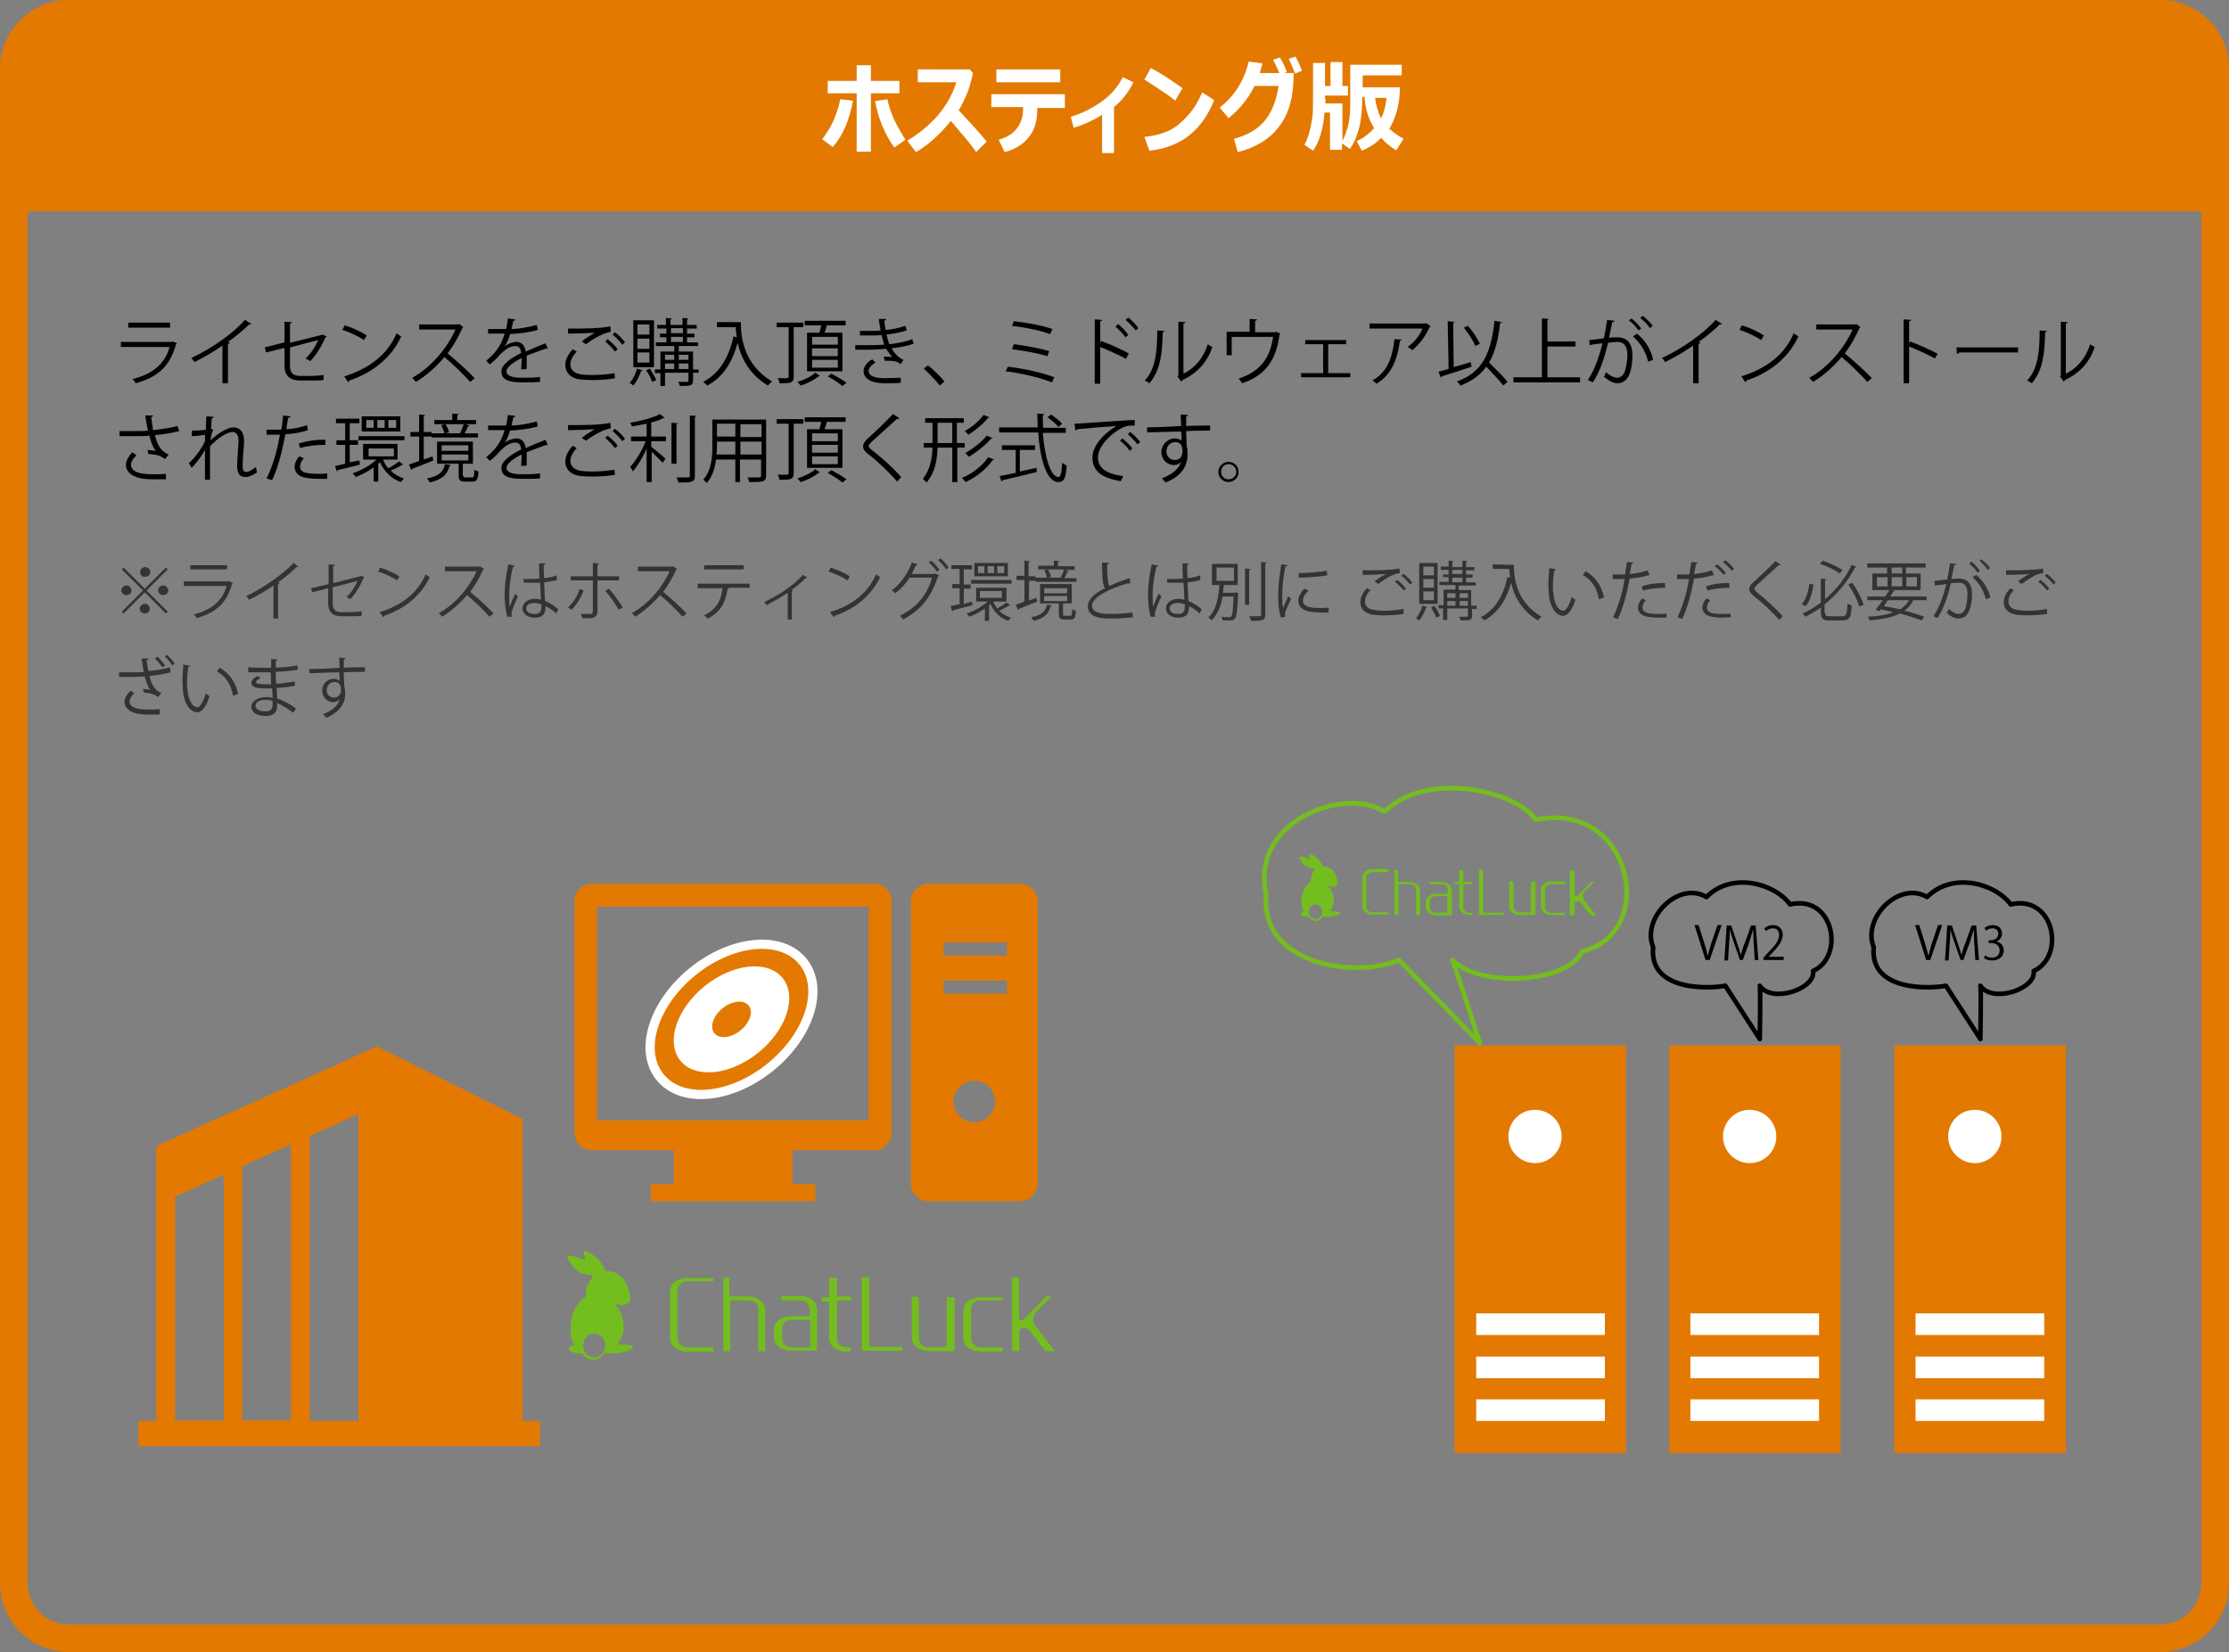 <?xml version="1.0" encoding="utf-8"?>
<!-- Generator: Adobe Illustrator 24.2.3, SVG Export Plug-In . SVG Version: 6.00 Build 0)  -->
<svg version="1.1" id="レイヤー_1" xmlns="http://www.w3.org/2000/svg" xmlns:xlink="http://www.w3.org/1999/xlink" x="0px"
	 y="0px" viewBox="0 0 485 359.5" style="enable-background:new 0 0 485 359.5;" xml:space="preserve">
<rect x="0" y="0" width="485" height="359.5" fill="#808080" stroke="none"/>
<style type="text/css">
	.st0{fill:#E37900;}
	.st1{fill:#333333;}
	.st2{fill:#FFFFFF;}
	.st3{fill:none;stroke:#FFFFFF;stroke-width:4;stroke-miterlimit:10;}
	.st4{fill-rule:evenodd;clip-rule:evenodd;fill:#73BE1E;}
	
		.st5{fill-rule:evenodd;clip-rule:evenodd;fill:none;stroke:#73BE1E;stroke-linecap:round;stroke-linejoin:round;stroke-miterlimit:10;}
	
		.st6{fill-rule:evenodd;clip-rule:evenodd;fill:none;stroke:#000000;stroke-linecap:round;stroke-linejoin:round;stroke-miterlimit:10;}
</style>
<g>
	<path class="st0" d="M0,46V15C0,6.8,6.8,0,15,0h455c8.3,0,15,6.8,15,15v31"/>
</g>
<g>
	<path class="st0" d="M470,6c5,0,9,4,9,9v329.5c0,5-4,9-9,9H15c-5,0-9-4-9-9V15c0-5,4-9,9-9H470 M470,0H15C6.8,0,0,6.8,0,15v329.5
		c0,8.3,6.8,15,15,15h455c8.3,0,15-6.8,15-15V15C485,6.8,478.3,0,470,0L470,0z"/>
</g>
<g>
	<path d="M38.5,74.7c0,0.1-0.1,0.1-0.2,0.2c-1.3,4.8-4,7.2-8.8,8.5c-0.1-0.3-0.4-0.7-0.7-0.9c4.4-1.1,7.1-3.3,8.1-7H26.3v-1.1h11.1
		l0.2-0.1L38.5,74.7z M37,71.3h-9.1v-1.1H37V71.3z"/>
	<path d="M54.7,70.5c-0.1,0.1-0.2,0.1-0.3,0.1c0,0-0.1,0-0.2,0c-1.2,1.2-3,2.7-4.6,3.8c0.1,0,0.3,0.1,0.4,0.2c0,0.1-0.2,0.2-0.4,0.2
		v8.6h-1.2v-8.2c-1.7,1.2-3.9,2.5-6.1,3.6c-0.2-0.3-0.4-0.7-0.7-0.9c4.4-2,9.2-5.4,11.7-8.3L54.7,70.5z"/>
	<path d="M71.1,73.2c0,0.1-0.1,0.1-0.3,0.2c-0.7,1.7-2,3.9-3.3,5.2c-0.2-0.2-0.7-0.4-1-0.6c1.2-1.1,2.2-2.7,2.7-4l-6.1,1.6v4.1
		c0,1.6,0.9,2.1,2.2,2.1H68c0.7,0,1.8-0.1,2.4-0.2c0,0.4,0,0.8,0,1.1c-0.6,0.1-1.8,0.1-2.4,0.1h-2.7c-2,0-3.4-0.9-3.4-3.2v-3.9l-4,1
		l-0.3-1.1l4.3-1.1V70l1.6,0.1c0,0.2-0.2,0.3-0.4,0.3v4.2l6.8-1.7l0.2-0.1L71.1,73.2z"/>
	<path d="M75,70.8c1.7,0.5,3.6,1.4,4.8,2.2l-0.6,1c-1.2-0.8-3-1.7-4.7-2.2L75,70.8z M74.9,81.9c5.7-1.8,9.5-4.9,11.4-9.4
		c0.3,0.3,0.7,0.5,1,0.7c-2,4.4-5.9,7.8-11.3,9.6c0,0.1-0.1,0.3-0.2,0.4L74.9,81.9z"/>
	<path d="M100.8,71.2c0,0.1-0.1,0.1-0.2,0.2c-0.9,2-1.9,3.8-3.2,5.5c1.7,1.4,4.4,3.8,5.9,5.4l-1,0.8c-1.4-1.6-4-4.1-5.6-5.4
		c-1.4,1.7-3.8,4-6.2,5.4c-0.2-0.2-0.6-0.6-0.8-0.9c4.4-2.4,7.9-7,9.4-10.5h-7.9v-1.1h8.5l0.2-0.1L100.8,71.2z"/>
	<path d="M119.2,75.9C119.1,75.9,119.1,76,119.2,75.9c-0.2,0-0.3,0-0.3-0.1c-1.2,0.4-3,1.1-4.3,1.6c0,0.4,0,0.8,0,1.2
		c0,0.5,0,1.1,0,1.7l-1.2,0.1c0-0.6,0.1-1.3,0.1-1.9c0-0.2,0-0.5,0-0.6c-1.8,0.9-3.3,2-3.3,2.9c0,0.9,1.1,1.4,3.3,1.4
		c1.6,0,3,0,4-0.2l0,1.1c-0.9,0.1-2.4,0.1-4,0.1c-3.1,0-4.4-0.7-4.4-2.4c0-1.4,1.9-2.8,4.3-4c-0.1-1-0.5-1.5-1.2-1.5
		c-1.2,0-2.4,0.7-3.8,2.3c-0.4,0.5-1.1,1.1-1.8,1.7l-0.8-0.8c1.6-1.4,3.1-2.8,4-5.9l-0.9,0h-2.7v-1c1,0,2.1,0,2.8,0l1.1,0
		c0.2-0.7,0.3-1.4,0.4-2.3l1.6,0.2c0,0.2-0.2,0.3-0.4,0.3c-0.1,0.6-0.3,1.2-0.4,1.8c1.1,0,3.4-0.3,5.5-0.9l0.2,1.1
		c-2,0.6-4.4,0.8-6,0.9c-0.4,1.2-0.8,2.2-1.2,2.7h0c0.7-0.6,1.8-1,2.6-1c1.1,0,1.8,0.8,2,2.1c1.3-0.6,3-1.3,4.3-1.8L119.2,75.9z"/>
	<path d="M133.8,82.3c-1.4,0.3-3.3,0.4-4.9,0.4c-1.3,0-2.5-0.1-3.1-0.2c-1.9-0.4-2.8-1.6-2.8-3.1c0-1.2,0.7-2.4,1.6-3.4l0.9,0.5
		c-0.9,0.9-1.4,2-1.4,2.8c0,0.9,0.6,1.8,2,2.1c0.5,0.1,1.5,0.2,2.6,0.2c1.6,0,3.4-0.1,5-0.4L133.8,82.3z M126.6,74.3
		c0.8-0.7,2-1.4,2.8-1.9v0c-1.2,0.1-4,0.2-5.8,0.2c0-0.3,0-0.8,0-1.1h0.9c2,0,6.2,0,8.3-0.5l0.1,1.2c-0.5,0.1-0.9,0.2-1.7,0.5
		c-0.9,0.4-2.4,1.2-3.7,2.2L126.6,74.3z M133.8,76.5c-0.5-0.7-1.5-1.7-2.1-2.2l0.5-0.5c0.8,0.6,1.7,1.5,2.2,2.2L133.8,76.5z
		 M135.4,75c-0.4-0.6-1.4-1.6-2.1-2.2l0.5-0.5c0.8,0.6,1.7,1.5,2.2,2.2L135.4,75z"/>
	<path d="M139.8,80.6c0,0.1-0.1,0.2-0.3,0.1c-0.4,1.2-1,2.4-1.7,3.2c-0.2-0.2-0.5-0.4-0.8-0.6c0.7-0.7,1.3-1.9,1.6-3.1L139.8,80.6z
		 M142.3,69.7v10.2h-4.5V69.7H142.3z M141.3,72.8v-2.2h-2.6v2.2H141.3z M141.3,75.9v-2.2h-2.6v2.2H141.3z M141.3,78.9v-2.2h-2.6v2.2
		H141.3z M141.4,80.2c0.5,0.8,1.1,1.8,1.4,2.5c-0.2,0.1-0.4,0.2-0.9,0.4c-0.2-0.7-0.8-1.8-1.3-2.5L141.4,80.2z M152,80.3v0.8h-1.2
		v1.7c0,1.1-0.5,1.2-2.9,1.2c0-0.3-0.2-0.6-0.3-0.9c0.5,0,1,0,1.4,0c0.8,0,0.8,0,0.8-0.3v-1.7h-5.1V84h-1v-2.8h-1.2v-0.8h1.2v-3.9h3
		v-1.2h-4v-0.8h2.3v-1.1h-1.4v-0.8h1.4v-1.1H143v-0.8h1.9v-1.5l1.3,0.1c0,0.1-0.1,0.2-0.3,0.2v1.2h2.6v-1.5l1.3,0.1
		c0,0.1-0.1,0.2-0.3,0.2v1.2h2.1v0.8h-2.1v1.1h1.6v0.8h-1.6v1.1h2.4v0.8h-4.2v1.2h3.1v3.9H152z M146.7,77.2h-2v1.1h2V77.2z
		 M144.7,79.1v1.2h2v-1.2H144.7z M146,71.4v1.1h2.6v-1.1H146z M146,73.3v1.1h2.6v-1.1H146z M149.8,77.2h-2.1v1.1h2.1V77.2z
		 M147.7,80.3h2.1v-1.2h-2.1V80.3z"/>
	<path d="M160.1,70.1h1.1c0,2.9,0.4,9.1,6.8,12.9c-0.2,0.2-0.7,0.6-0.9,0.9c-4.2-2.5-5.9-6.2-6.6-9.3c-1.2,4.3-3.2,7.5-6.6,9.3
		c-0.2-0.2-0.6-0.6-0.9-0.8c3.5-1.8,5.6-5.3,6.6-9.9l0.7,0.2c-0.1-0.8-0.2-1.5-0.2-2.2h-4.1v-1.1L160.1,70.1L160.1,70.1z"/>
	<path d="M174.8,71.2h-2.1V82c0,0.7-0.2,1-0.6,1.2c-0.5,0.2-1.3,0.2-2.5,0.2c0-0.3-0.2-0.8-0.4-1.1c0.5,0,0.9,0,1.3,0
		c1,0,1.1,0,1.1-0.4V71.2h-2.6v-1h5.8V71.2z M178.4,81.8c-0.1,0.1-0.2,0.1-0.3,0.1c-0.8,0.7-2.5,1.6-3.9,2c-0.1-0.2-0.5-0.6-0.7-0.8
		c1.4-0.4,3.1-1.2,3.9-2L178.4,81.8z M175.6,72.4h2.7c0.1-0.5,0.3-1.1,0.4-1.6h-3.6v-1h8.9v1h-4.1c-0.1,0.5-0.3,1.1-0.5,1.6h3.9v8.4
		h-7.7V72.4z M182.3,75v-1.7h-5.6V75H182.3z M182.3,77.5v-1.7h-5.6v1.7H182.3z M182.3,80v-1.7h-5.6V80H182.3z M183.3,84
		c-0.7-0.6-2.1-1.5-3.2-2.1l0.8-0.6c1.1,0.6,2.5,1.4,3.3,2L183.3,84z"/>
	<path d="M198.8,74.8c-1.4,0.5-3.2,0.8-4.8,1c0.5,0.9,1.5,2.1,2.6,2.5l-0.6,0.9c-0.2-0.1-0.6-0.3-0.9-0.5c-0.4-0.1-1.1-0.2-1.9-0.2
		c-0.2,0-0.4,0-0.7,0l-0.2-0.9c0.5,0,1.3,0,1.8,0.1c-0.4-0.5-0.9-1.2-1.3-1.8c-1.1,0.1-2.3,0.2-4.3,0.2c-0.8,0-1.7,0-2.4,0l0-1
		c0.7,0,1.6,0,2.4,0c1.3,0,2.6,0,3.9-0.1c-0.2-0.5-0.4-1.4-0.6-2.1c-0.6,0.1-1.4,0.1-2,0.1c-0.9,0-2,0-2.7,0v-1c1,0,2,0,2.7,0
		c0.6,0,1.2,0,1.8-0.1c-0.1-0.7-0.3-1.6-0.4-2.5l1.6,0c0,0.2-0.1,0.3-0.4,0.4c0.1,0.7,0.2,1.4,0.3,2c1.5-0.1,3.1-0.5,4.3-0.9l0.3,1
		c-1.2,0.4-2.8,0.7-4.4,0.9c0.2,0.8,0.4,1.6,0.6,2.1c1.7-0.2,3.5-0.5,5-1.1L198.8,74.8z M196,83.3c-0.9,0.1-1.9,0.1-3.5,0.1
		c-2.6,0-4.6-0.8-4.6-2.7c0-0.9,0.8-2,1.9-2.5l0.7,0.7c-0.9,0.5-1.5,1.2-1.5,1.8c0,1.1,1.4,1.6,3.4,1.6c1.2,0,2.5-0.1,3.6-0.1
		L196,83.3z"/>
	<path d="M201.9,79.5c1.2,0.9,2.8,2.5,3.6,3.5l-1,0.9c-0.8-1-2.4-2.7-3.5-3.7L201.9,79.5z"/>
	<path d="M219.3,79.8c3.5,0.4,7.6,1.3,10.1,2.3l-0.5,1.1c-2.3-0.9-6.5-2-10.1-2.4L219.3,79.8z M220.6,74.9c2.5,0.3,5.7,0.9,7.7,1.5
		l-0.4,1.1c-1.9-0.6-5.1-1.2-7.7-1.5L220.6,74.9z M220.6,69.9c2.7,0.3,6.2,0.9,8.4,1.7l-0.5,1.1c-2.2-0.8-5.6-1.5-8.3-1.8
		L220.6,69.9z"/>
	<path d="M245,78.1c-1.6-0.9-3.9-1.9-5.6-2.6v8h-1.2V69.5l1.6,0.1c0,0.2-0.1,0.3-0.4,0.3v4.7l0.2-0.4c1.9,0.7,4.4,1.8,6,2.7
		L245,78.1z M243.3,70.5c0.7,0.6,1.7,1.6,2.2,2.4l-0.6,0.5c-0.5-0.7-1.5-1.8-2.2-2.3L243.3,70.5z M245.5,69.1
		c0.8,0.6,1.7,1.6,2.2,2.3l-0.6,0.5c-0.5-0.7-1.5-1.7-2.2-2.3L245.5,69.1z"/>
	<path d="M253.4,72c0,0.1-0.2,0.2-0.4,0.3c-0.1,4.3-0.4,8.2-2.9,11.1c-0.3-0.2-0.6-0.4-1-0.6c2.4-2.6,2.7-6.6,2.7-10.9L253.4,72z
		 M257.5,81.3c2.7-1.3,4.4-3.6,5.3-6.4c0.2,0.2,0.7,0.5,1,0.6c-1.1,3.2-3.1,5.6-6.5,7.2c0,0.1-0.2,0.3-0.3,0.3l-0.8-1.1l0.2-0.2V70
		l1.5,0.1c0,0.1-0.1,0.3-0.4,0.3V81.3z"/>
	<path d="M271.9,69.4l1.6,0.1c0,0.2-0.2,0.3-0.4,0.3v2.5h4.3l0.2-0.1l1,0.4c0,0.1-0.1,0.1-0.2,0.2c-0.7,5.6-3.1,8.9-8.1,10.6
		c-0.2-0.3-0.5-0.7-0.8-1c4.8-1.6,6.9-4.6,7.5-9.1h-9v4h-1.1v-5.1h5V69.4z"/>
	<path d="M292.9,74v0.9h-3.9v6.3h4.8v0.9h-10.7v-0.9h4.8v-6.3H284V74H292.9z"/>
	<path d="M311.3,71c0,0.1-0.1,0.1-0.2,0.1c-0.9,2-2.2,3.8-3.8,5.1c-0.2-0.2-0.7-0.5-1-0.7c1.5-1.1,2.7-2.6,3.2-4H298v-1.1h12.1
		l0.2-0.1L311.3,71z M305,73.9c0,0.1-0.2,0.2-0.4,0.3c-0.5,3.8-1.8,7.4-5.1,9.3c-0.2-0.2-0.6-0.6-0.9-0.7c3.3-1.8,4.4-5.1,4.8-9
		L305,73.9z"/>
	<path d="M316.3,79.9c1.2-0.4,2.5-0.7,3.7-1.1l0.2,1c-2.4,0.8-4.9,1.6-6.5,2.1c0,0.1-0.1,0.2-0.2,0.3l-0.5-1.3
		c0.6-0.2,1.3-0.4,2.2-0.6L315,69.9c0.8,0.1,1.1,0.1,1.5,0.1c0,0.1-0.1,0.2-0.3,0.2L316.3,79.9z M326.8,70.1c0,0.1-0.1,0.2-0.4,0.2
		c-0.4,3.6-1.1,6.4-2.4,8.6c1.4,1.4,3.2,3.1,4,4.2l-0.9,0.8c-0.8-1.1-2.4-2.7-3.7-4.1c-1.3,1.8-3.1,3.1-5.6,4.1
		c-0.2-0.2-0.5-0.7-0.8-0.9c5.6-2,7.4-6.1,8.2-13.2L326.8,70.1z M319.4,70.9c1.1,1.2,2.1,2.8,2.6,3.9l-1,0.5c-0.4-1.1-1.5-2.8-2.5-4
		L319.4,70.9z"/>
	<path d="M336.5,82.1h7.3v1.1h-14.5v-1.1h6.2V69.3l1.5,0.1c0,0.1-0.1,0.2-0.3,0.2v4.7h6.1v1.1h-6.1V82.1z"/>
	<path d="M351.3,69.8c0,0.2-0.2,0.3-0.5,0.3c-0.2,0.9-0.5,2.4-0.7,3.4c0.7-0.1,1.4-0.1,1.8-0.1c2.4,0,3.3,1.6,3.3,4
		c0,1.2-0.2,2.6-0.5,3.6c-0.5,1.6-1.5,2.4-2.8,2.4c-0.7,0-1.5-0.3-2.9-1.4c0.2-0.3,0.3-0.6,0.4-1c1.3,1,2,1.2,2.4,1.2
		c0.9,0,1.5-0.6,1.8-1.6c0.3-1,0.5-2.5,0.5-3.3c0-1.8-0.6-2.9-2.2-2.9c-0.5,0-1.1,0.1-2,0.2c-0.8,3.3-1.7,6.1-3.3,8.6l-1.1-0.5
		c1.6-2.5,2.4-5,3.2-8c-0.8,0.1-2,0.2-2.8,0.4l-0.1-1.1c0.8-0.1,2.1-0.2,3.2-0.4c0.2-1.2,0.5-2.6,0.7-4L351.3,69.8z M355,69.3
		c0.8,0.6,1.7,1.6,2.1,2.2l-0.6,0.4c-0.4-0.7-1.4-1.7-2.1-2.2L355,69.3z M358.6,78.7c-0.5-2.3-1.8-4.2-3.3-5.5l0.9-0.6
		c1.6,1.3,3,3.3,3.5,5.7L358.6,78.7z M357.4,68.7c0.8,0.6,1.7,1.5,2.2,2.2l-0.6,0.5c-0.4-0.7-1.4-1.7-2.1-2.2L357.4,68.7z"/>
	<path d="M374.7,70.5c-0.1,0.1-0.2,0.1-0.3,0.1c0,0-0.1,0-0.2,0c-1.2,1.2-3,2.7-4.6,3.8c0.1,0,0.3,0.1,0.4,0.2
		c0,0.1-0.2,0.2-0.4,0.2v8.6h-1.2v-8.2c-1.7,1.2-3.9,2.5-6.1,3.6c-0.2-0.3-0.4-0.7-0.7-0.9c4.4-2,9.2-5.4,11.7-8.3L374.7,70.5z"/>
	<path d="M379,70.8c1.7,0.5,3.6,1.4,4.8,2.2l-0.6,1c-1.2-0.8-3-1.7-4.7-2.2L379,70.8z M378.9,81.9c5.7-1.8,9.5-4.9,11.4-9.4
		c0.3,0.3,0.7,0.5,1,0.7c-2,4.4-5.9,7.8-11.3,9.6c0,0.1-0.1,0.3-0.2,0.4L378.9,81.9z"/>
	<path d="M404.8,71.2c0,0.1-0.1,0.1-0.2,0.2c-0.9,2-1.9,3.8-3.2,5.5c1.7,1.4,4.4,3.8,5.9,5.4l-1,0.8c-1.4-1.6-4-4.1-5.6-5.4
		c-1.4,1.7-3.8,4-6.2,5.4c-0.2-0.2-0.6-0.6-0.8-0.9c4.4-2.4,7.9-7,9.4-10.5h-7.9v-1.1h8.5l0.2-0.1L404.8,71.2z"/>
	<path d="M421,78c-1.6-0.9-3.9-1.9-5.6-2.6v8h-1.2V69.5l1.6,0.1c0,0.2-0.1,0.3-0.4,0.3v4.7l0.2-0.3c1.9,0.7,4.4,1.8,6,2.7L421,78z"
		/>
	<path d="M425.7,75.6h13.4v1.1h-12.8c-0.1,0.2-0.3,0.3-0.5,0.3L425.7,75.6z"/>
	<path d="M445.4,72c0,0.1-0.2,0.2-0.4,0.3c-0.1,4.3-0.4,8.2-2.9,11.1c-0.3-0.2-0.6-0.4-1-0.6c2.4-2.6,2.7-6.6,2.7-10.9L445.4,72z
		 M449.5,81.3c2.7-1.3,4.4-3.6,5.3-6.4c0.2,0.2,0.7,0.5,1,0.6c-1.1,3.2-3.1,5.6-6.5,7.2c0,0.1-0.2,0.3-0.3,0.3l-0.8-1.1l0.2-0.2V70
		l1.5,0.1c0,0.1-0.1,0.3-0.4,0.3V81.3z"/>
	<path d="M39,93.8c-1.5,0.4-3.4,0.7-5.3,0.9c0.6,2.2,1.3,3.5,3,4.2l-0.8,1c-0.7-0.6-1.5-1-3.6-1.1l-0.2-0.9c0.8,0.1,1.4,0.2,1.8,0.2
		c-0.6-0.7-1-1.7-1.4-3.3c-0.7,0.1-1.7,0.1-2.7,0.1c-1,0-2.7,0-3.8,0v-1.1c1,0,2.3,0,3.8,0c0.8,0,1.7,0,2.4-0.1
		c-0.2-0.9-0.4-2-0.6-3.3l1.7,0c0,0.2-0.2,0.3-0.4,0.4c0.1,0.9,0.3,1.9,0.4,2.8c1.8-0.2,3.9-0.5,5.3-0.9L39,93.8z M36.1,104.3
		c-0.8,0-1.6,0-3,0c-3.3,0-5.7-1-5.7-3.2c0-0.9,0.6-1.8,1.4-2.7l0.9,0.7c-0.7,0.6-1.2,1.4-1.2,2c0,1.6,2,2.1,4.6,2.1
		c1.4,0,2.2,0,3-0.1L36.1,104.3z"/>
	<path d="M41.8,93.7c1.3,0,2.5-0.1,3-0.2c0-1,0-1.5,0.1-2.9l1.6,0.1c0,0.2-0.2,0.3-0.4,0.3c-0.1,0.7-0.1,1.7-0.2,2.3l0.5,0.2
		c-0.4,0.8-0.5,1.7-0.6,2.3c1.8-1.6,3.7-2.8,5-2.8c1.5,0,2.3,1.1,2.3,2.9c0,0.2,0,0.4,0,0.6c-0.1,1.4-0.3,3.4-0.3,4.7
		c0,1,0.1,1.5,0.8,1.5c0.5,0,1.4-0.5,2.1-1.1c0,0.3,0.2,1,0.2,1.2c-0.8,0.6-1.8,1-2.5,1c-1.3,0-1.8-0.8-1.8-2.5
		c0-0.8,0.3-5.2,0.3-5.3c0-1.4-0.5-2-1.3-2c-1.2,0-3.2,1.3-4.9,3.1c0,2.3,0,5.2,0,7.3h-1.1c0-0.9,0-5.5,0-6.5
		c-0.6,1.1-1.6,2.6-2.9,3.9l-0.6-1c1.3-1.2,2.8-3.2,3.5-4.8c0-0.5,0-0.9,0-1.4c-0.6,0.1-1.7,0.3-2.9,0.3L41.8,93.7z"/>
	<path d="M67,93.6c-1.4,0.5-3.2,0.8-4.9,0.9c-0.7,3.7-1.6,7.3-2.9,10l-1.2-0.4c1.3-2.6,2.3-5.9,2.9-9.5c-0.3,0-2.5,0-2.9,0l0-1.1
		c0.3,0,0.6,0,1,0c0.1,0,1.7,0,2.2,0c0.2-1,0.3-2.1,0.4-3.1l1.6,0.2c0,0.2-0.2,0.3-0.5,0.3c-0.1,0.7-0.3,1.6-0.4,2.5
		c1.6-0.1,3.2-0.4,4.5-0.9L67,93.6z M71.2,104.2c-0.5,0-1,0-1.5,0c-1.5,0-2.9-0.1-3.8-0.4c-1.1-0.3-1.8-1.2-1.8-2.2
		c0-0.7,0.3-1.5,1-2.3l1,0.4c-0.6,0.7-0.8,1.3-0.8,1.8c0,1.3,1.2,1.6,4.1,1.6c0.6,0,1.2,0,1.8-0.1V104.2z M65,96.5
		c1.6-0.5,3.9-0.9,5.8-0.8v1.1c-1.8,0-3.9,0.2-5.5,0.7L65,96.5z"/>
	<path d="M78.2,100.2l0.1,0.9c-1.8,0.5-3.6,0.9-4.8,1.2c0,0.1-0.1,0.2-0.2,0.3l-0.4-1.2c0.6-0.1,1.4-0.3,2.2-0.5v-4.1h-1.9v-1h1.9
		v-3.7h-2v-1h5.1v1h-2.1v3.7h1.8v1h-1.8v3.8L78.2,100.2z M83.4,100.2c0.3,0.6,0.6,1.2,1.1,1.7c0.8-0.4,1.7-1,2.3-1.5l0.9,0.7
		c0,0-0.1,0.1-0.2,0.1c0,0-0.1,0-0.1,0c-0.6,0.4-1.6,0.9-2.4,1.2c0.8,0.8,1.8,1.4,2.9,1.7c-0.2,0.2-0.5,0.6-0.7,0.8
		c-2-0.7-3.6-2.3-4.5-4.3c-0.1,0.1-0.2,0.2-0.4,0.3v3.9h-1v-3.1c-1.2,0.9-2.6,1.6-3.9,2.1c-0.1-0.2-0.4-0.6-0.7-0.8
		c1.8-0.6,3.9-1.7,5.2-3h-2.9v-3.4h7.5v3.4H83.4z M78,94.9h10v0.9H78V94.9z M87.1,90.6v3.3h-8.4v-3.3H87.1z M81.3,93.1v-1.7h-1.6
		v1.7H81.3z M80.2,97.6v1.7h5.5v-1.7H80.2z M83.7,93.1v-1.7h-1.6v1.7H83.7z M86.2,93.1v-1.7h-1.7v1.7H86.2z"/>
	<path d="M92.2,100l1.9-0.7c0,0.2,0.1,0.4,0.2,0.9c-1.7,0.7-3.5,1.4-4.6,1.8c0,0.1-0.1,0.2-0.2,0.3l-0.5-1.2
		c0.6-0.2,1.4-0.5,2.2-0.8v-5.3h-1.9v-1h1.9v-3.8l1.3,0.1c0,0.1-0.1,0.2-0.3,0.2V94h1.7v0.3h2.8c-0.1-0.5-0.4-1.2-0.7-1.8l0.9-0.2
		c0.4,0.5,0.7,1.3,0.8,1.8c-0.4,0.1-0.6,0.1-0.7,0.2h3.5l-0.4-0.1c0.3-0.5,0.6-1.3,0.8-1.9h-6.4v-0.9h3.9v-1.4l1.4,0.1
		c0,0.1-0.1,0.2-0.3,0.2v1.1h4.1v0.9h-2.4l1,0.3c0,0.1-0.1,0.1-0.3,0.1c-0.2,0.4-0.6,1.1-0.8,1.6h2.9v0.9H93.9v-0.2h-1.7V100z
		 M98.1,101.2c0,0.1-0.1,0.2-0.3,0.2c-0.4,1.7-1.4,2.9-4.3,3.6c-0.1-0.3-0.4-0.7-0.6-0.9c2.7-0.5,3.6-1.5,3.9-3.1L98.1,101.2z
		 M100.8,103.5c0,0.3,0.1,0.4,0.5,0.4h1.4c0.4,0,0.5-0.2,0.5-1.7c0.2,0.2,0.6,0.3,0.9,0.4c-0.1,1.8-0.4,2.2-1.3,2.2h-1.6
		c-1.1,0-1.4-0.3-1.4-1.3v-2.6h-4.7v-4.8h7.8v4.8h-2.1l-0.1,0V103.5z M96.1,96.9v1.2h5.8v-1.2H96.1z M96.1,98.9v1.3h5.8v-1.3H96.1z"
		/>
	<path d="M119.2,96.9C119.1,96.9,119.1,97,119.2,96.9c-0.2,0-0.3,0-0.3-0.1c-1.2,0.4-3,1.1-4.3,1.6c0,0.4,0,0.8,0,1.2
		c0,0.5,0,1.1,0,1.7l-1.2,0.1c0-0.6,0.1-1.3,0.1-1.9c0-0.2,0-0.5,0-0.6c-1.8,0.9-3.3,2-3.3,2.9c0,0.9,1.1,1.4,3.3,1.4
		c1.6,0,3,0,4-0.2l0,1.1c-0.9,0.1-2.4,0.1-4,0.1c-3.1,0-4.4-0.7-4.4-2.4c0-1.4,1.9-2.8,4.3-4c-0.1-1-0.5-1.5-1.2-1.5
		c-1.2,0-2.4,0.7-3.8,2.3c-0.4,0.5-1.1,1.1-1.8,1.7l-0.8-0.8c1.6-1.4,3.1-2.8,4-5.9l-0.9,0h-2.7v-1c1,0,2.1,0,2.8,0l1.1,0
		c0.2-0.7,0.3-1.4,0.4-2.3l1.6,0.2c0,0.2-0.2,0.3-0.4,0.3c-0.1,0.6-0.3,1.2-0.4,1.8c1.1,0,3.4-0.3,5.5-0.9l0.2,1.1
		c-2,0.6-4.4,0.8-6,0.9c-0.4,1.2-0.8,2.2-1.2,2.7h0c0.7-0.6,1.8-1,2.6-1c1.1,0,1.8,0.8,2,2.1c1.3-0.6,3-1.3,4.3-1.8L119.2,96.9z"/>
	<path d="M133.8,103.3c-1.4,0.3-3.3,0.4-4.9,0.4c-1.3,0-2.5-0.1-3.1-0.2c-1.9-0.4-2.8-1.6-2.8-3.1c0-1.2,0.7-2.4,1.6-3.4l0.9,0.5
		c-0.9,0.9-1.4,2-1.4,2.8c0,0.9,0.6,1.8,2,2.1c0.5,0.1,1.5,0.2,2.6,0.2c1.6,0,3.4-0.1,5-0.4L133.8,103.3z M126.6,95.3
		c0.8-0.7,2-1.4,2.8-1.9v0c-1.2,0.1-4,0.2-5.8,0.2c0-0.3,0-0.8,0-1.1h0.9c2,0,6.2,0,8.3-0.5l0.1,1.2c-0.5,0.1-0.9,0.2-1.7,0.5
		c-0.9,0.4-2.4,1.2-3.7,2.2L126.6,95.3z M133.8,97.5c-0.5-0.7-1.5-1.7-2.1-2.2l0.5-0.5c0.8,0.6,1.7,1.5,2.2,2.2L133.8,97.5z
		 M135.4,96c-0.4-0.6-1.4-1.6-2.1-2.2l0.5-0.5c0.8,0.6,1.7,1.5,2.2,2.2L135.4,96z"/>
	<path d="M144.6,90.9c0,0.1-0.2,0.1-0.3,0.1c-0.7,0.4-1.6,0.7-2.6,0.9V95h3.2v1h-3.2v1.2c0.7,0.6,2.6,2.1,3.1,2.6l-0.6,0.9
		c-0.5-0.5-1.6-1.6-2.4-2.4v6.6h-1.1v-7.3c-0.8,1.9-2,3.8-3,5c-0.1-0.3-0.4-0.8-0.6-1c1.2-1.2,2.6-3.6,3.4-5.6h-3.2v-1h3.4v-2.8
		c-1,0.2-2.1,0.4-3.2,0.6c-0.1-0.2-0.2-0.6-0.4-0.8c2.3-0.4,5.1-1.1,6.5-1.9L144.6,90.9z M146.1,92l1.4,0.1c0,0.1-0.1,0.2-0.3,0.2
		v8.6h-1.1V92z M150.1,90.4l1.4,0.1c0,0.1-0.1,0.2-0.3,0.2v12.8c0,0.8-0.2,1.1-0.7,1.3c-0.5,0.2-1.4,0.2-2.9,0.2
		c-0.1-0.3-0.2-0.8-0.4-1.1c0.6,0,1.1,0,1.6,0c1.3,0,1.3,0,1.3-0.4V90.4z"/>
	<path d="M166.7,91.2v12.2c0,1.5-0.7,1.5-3.7,1.5c0-0.3-0.2-0.8-0.4-1c0.6,0,1.2,0,1.6,0c1.3,0,1.4,0,1.4-0.4v-3.5h-4.6v4.9h-1v-4.9
		h-4.2c-0.2,1.8-0.8,3.7-2,5.1c-0.2-0.2-0.6-0.6-0.8-0.7c1.8-2,2-4.9,2-7.2v-5.9H166.7z M156,97.1c0,0.6,0,1.2-0.1,1.8h4.1v-2.8h-4
		V97.1z M160,92.2h-4v2.8h4V92.2z M165.7,95.1v-2.8h-4.6v2.8H165.7z M161.1,98.9h4.6v-2.8h-4.6V98.9z"/>
	<path d="M174.8,92.2h-2.1V103c0,0.7-0.2,1-0.6,1.2c-0.5,0.2-1.3,0.2-2.5,0.2c0-0.3-0.2-0.8-0.4-1.1c0.5,0,0.9,0,1.3,0
		c1,0,1.1,0,1.1-0.4V92.2h-2.6v-1h5.8V92.2z M178.4,102.8c-0.1,0.1-0.2,0.1-0.3,0.1c-0.8,0.7-2.5,1.6-3.9,2
		c-0.1-0.2-0.5-0.6-0.7-0.8c1.4-0.4,3.1-1.2,3.9-2L178.4,102.8z M175.6,93.4h2.7c0.1-0.5,0.3-1.1,0.4-1.6h-3.6v-1h8.9v1h-4.1
		c-0.1,0.5-0.3,1.1-0.5,1.6h3.9v8.4h-7.7V93.4z M182.3,96v-1.7h-5.6V96H182.3z M182.3,98.5v-1.7h-5.6v1.7H182.3z M182.3,101v-1.7
		h-5.6v1.7H182.3z M183.3,105c-0.7-0.6-2.1-1.5-3.2-2.1l0.8-0.6c1.1,0.6,2.5,1.4,3.3,2L183.3,105z"/>
	<path d="M195.2,104.8c-1.6-1.9-4.1-4.3-6.3-6c-0.8-0.6-1.1-1.1-1.1-1.7c0-0.5,0.3-0.9,0.8-1.5c1.5-1.3,4.2-3.9,5.7-5.5l1.4,0.9
		c0,0-0.1,0.2-0.4,0.2c-0.1,0-0.1,0-0.2,0c-1.6,1.5-4.1,3.7-5.4,4.9c-0.4,0.4-0.7,0.7-0.7,0.9c0,0.3,0.3,0.6,0.8,1
		c2.1,1.6,4.4,3.7,6.3,5.8L195.2,104.8z"/>
	<path d="M210,97.4h-1.7v7.5h-1.1v-7.5H204c-0.1,2.7-0.5,5.4-2.4,7.6c-0.2-0.2-0.5-0.6-0.8-0.8c1.6-2,2-4.4,2.1-6.8h-1.9v-1h1.9
		v-4.4h-1.6v-1h8.4v1h-1.5v4.4h1.7V97.4z M204,96.4h3.2v-4.4H204V96.4z M216.3,100c0,0.1-0.2,0.1-0.3,0.1c-1.3,1.9-3.5,3.7-5.9,4.8
		c-0.2-0.3-0.5-0.6-0.8-0.9c2.3-0.9,4.5-2.7,5.7-4.5L216.3,100z M215.3,90.8c-0.1,0.1-0.2,0.2-0.3,0.1c-1,1.3-2.7,2.7-4.3,3.7
		c-0.2-0.2-0.5-0.6-0.8-0.8c1.5-0.8,3.2-2.2,4.1-3.5L215.3,90.8z M215.9,95.3c0,0.1-0.2,0.2-0.3,0.2c-1.2,1.4-3.1,2.9-4.8,3.9
		c-0.2-0.2-0.5-0.6-0.8-0.8c1.6-0.9,3.6-2.4,4.7-3.8L215.9,95.3z"/>
	<path d="M231.7,94.2h-4.8c0.4,5.2,1.7,9.6,3.4,9.6c0.5,0,0.7-0.9,0.8-3.1c0.3,0.2,0.7,0.5,1,0.6c-0.2,2.8-0.6,3.6-1.8,3.6
		c-2.6,0-4-5-4.4-10.8h-8.5v-1.1h8.4c0-1-0.1-2-0.1-3l1.5,0.1c0,0.1-0.1,0.2-0.3,0.3c0,0.9,0,1.8,0.1,2.7h4.9V94.2z M221.9,97.8v4.8
		c1.2-0.3,2.4-0.5,3.6-0.8l0.1,0.9c-2.7,0.7-5.7,1.4-7.5,1.8c0,0.1-0.1,0.2-0.2,0.3l-0.4-1.2c0.9-0.2,2.1-0.4,3.5-0.7v-5h-3v-1h7.2
		v1H221.9z M228.7,90.2c0.9,0.6,1.9,1.4,2.4,2l-0.8,0.7c-0.5-0.6-1.5-1.5-2.4-2.1L228.7,90.2z"/>
	<path d="M233.8,92.2c1.2,0,11.1-0.8,13.1-0.8l0,1.2c-0.2,0-0.4,0-0.6,0c-0.9,0-1.7,0.2-2.7,0.8c-2.4,1.4-4.7,4-4.7,6.1
		c0,2.2,1.6,3.6,5.5,4.1l-0.5,1.1c-4.5-0.7-6.2-2.4-6.2-5.2c0-2.3,2.2-5,5.2-6.8c-1.8,0.1-6.5,0.5-8.5,0.7c0,0.1-0.2,0.2-0.4,0.3
		L233.8,92.2z M244.2,95.4c0.8,0.6,1.7,1.5,2.2,2.2l-0.6,0.5c-0.4-0.7-1.4-1.7-2.1-2.2L244.2,95.4z M245.9,94
		c0.8,0.6,1.7,1.5,2.2,2.2l-0.6,0.5c-0.4-0.6-1.4-1.6-2.1-2.2L245.9,94z"/>
	<path d="M257,92.7c0-0.4-0.1-2.1-0.1-2.5l1.6,0.1c0,0.1-0.1,0.3-0.4,0.3c0,0.2,0,0.4,0,2.1c2-0.1,4-0.1,5.2-0.1v1.1
		c-1.4,0-3.3,0-5.2,0.1c0,1.2,0.1,2.4,0.1,3.3c0.2,0.5,0.2,1,0.2,1.7c0,0.5,0,1.1-0.2,1.6c-0.4,1.9-1.8,3.5-4.6,4.6
		c-0.2-0.3-0.6-0.7-0.8-0.9c2.4-0.9,3.8-2.2,4.2-3.7h0c-0.3,0.5-0.9,0.8-1.6,0.8c-1.4,0-2.7-1.2-2.7-2.8c0-1.7,1.4-3,2.9-3
		c0.6,0,1.2,0.2,1.5,0.5c0-0.3,0-1.3-0.1-2c-1.7,0-6.7,0.2-7.4,0.2l0-1.1l3.6-0.1L257,92.7z M257.3,98.3c0-0.6,0-2.1-1.6-2.1
		c-1.1,0-1.9,0.9-1.9,2c0,1.1,0.8,1.9,1.8,1.9C256.7,100.1,257.3,99.3,257.3,98.3z"/>
	<path d="M269.5,102.7c0,1.2-1,2.2-2.2,2.2s-2.2-1-2.2-2.2s1-2.2,2.2-2.2C268.6,100.5,269.5,101.5,269.5,102.7z M269,102.7
		c0-0.9-0.7-1.7-1.7-1.7c-0.9,0-1.6,0.7-1.6,1.7c0,0.9,0.7,1.6,1.6,1.6C268.3,104.3,269,103.6,269,102.7z"/>
</g>
<g>
	<path class="st1" d="M26.9,123.5l4.6,4.6l4.6-4.6l0.4,0.4l-4.6,4.6l4.6,4.6l-0.4,0.4l-4.6-4.6l-4.6,4.6l-0.4-0.4l4.6-4.6l-4.6-4.6
		L26.9,123.5z M27.5,129.5c-0.6,0-1.1-0.5-1.1-1s0.5-1.1,1.1-1.1s1.1,0.5,1.1,1.1C28.6,129.1,28.1,129.5,27.5,129.5z M30.5,124.5
		c0-0.6,0.5-1.1,1.1-1.1s1.1,0.5,1.1,1.1s-0.5,1-1.1,1C30.9,125.6,30.5,125.1,30.5,124.5z M32.6,132.5c0,0.6-0.5,1-1.1,1
		s-1.1-0.5-1.1-1c0-0.6,0.5-1.1,1.1-1.1C32.1,131.4,32.6,131.9,32.6,132.5z M35.5,127.4c0.6,0,1.1,0.5,1.1,1.1s-0.5,1-1.1,1
		s-1.1-0.5-1.1-1C34.4,127.9,34.9,127.4,35.5,127.4z"/>
	<path class="st1" d="M50.7,126.9c0,0.1-0.1,0.1-0.2,0.1c-1.1,4.2-3.5,6.3-7.7,7.5c-0.1-0.3-0.4-0.6-0.6-0.8c3.8-1,6.2-2.9,7.1-6.2
		h-9.3v-1h9.7l0.1-0.1L50.7,126.9z M49.4,123.9h-8V123h8V123.9z"/>
	<path class="st1" d="M64.9,123.3c-0.1,0.1-0.1,0.1-0.3,0.1c0,0-0.1,0-0.1,0c-1.1,1.1-2.6,2.4-4,3.3c0.1,0,0.3,0.1,0.3,0.2
		c0,0.1-0.2,0.2-0.3,0.2v7.5h-1v-7.2c-1.5,1.1-3.4,2.2-5.3,3.1c-0.1-0.2-0.4-0.6-0.6-0.8c3.8-1.8,8-4.8,10.3-7.2L64.9,123.3z"/>
	<path class="st1" d="M79.3,125.6c0,0.1-0.1,0.1-0.2,0.2c-0.6,1.5-1.7,3.4-2.9,4.6c-0.2-0.2-0.6-0.4-0.8-0.5c1.1-1,1.9-2.4,2.4-3.5
		l-5.4,1.4v3.6c0,1.4,0.8,1.8,1.9,1.8h2.3c0.6,0,1.5-0.1,2.1-0.2c0,0.3,0,0.7,0,1c-0.6,0.1-1.5,0.1-2.1,0.1h-2.3
		c-1.8,0-2.9-0.8-2.9-2.8V128l-3.5,0.9l-0.2-0.9l3.8-0.9v-4.3l1.4,0.1c0,0.2-0.2,0.3-0.4,0.3v3.7l5.9-1.5l0.2-0.1L79.3,125.6z"/>
	<path class="st1" d="M82.7,123.5c1.5,0.5,3.1,1.2,4.2,1.9l-0.5,0.9c-1-0.7-2.7-1.5-4.1-1.9L82.7,123.5z M82.6,133.2
		c5-1.5,8.3-4.3,10-8.2c0.3,0.2,0.6,0.4,0.9,0.6c-1.8,3.8-5.2,6.8-9.9,8.4c0,0.1-0.1,0.3-0.2,0.3L82.6,133.2z"/>
	<path class="st1" d="M105.3,123.8c0,0.1-0.1,0.1-0.2,0.2c-0.8,1.8-1.7,3.3-2.8,4.8c1.5,1.2,3.8,3.3,5.1,4.7l-0.9,0.7
		c-1.2-1.4-3.5-3.6-4.9-4.7c-1.2,1.5-3.4,3.5-5.4,4.7c-0.2-0.2-0.5-0.6-0.7-0.8c3.9-2.1,6.9-6.1,8.2-9.1h-6.9v-1h7.4l0.2-0.1
		L105.3,123.8z"/>
	<path class="st1" d="M110.4,134.2c-0.4-1-0.6-3.1-0.6-4.9c0-1.9,0.3-4.2,0.8-6.5l1.4,0.3c0,0.1-0.2,0.2-0.4,0.3
		c-0.5,1.9-0.8,4.4-0.8,6c0,1.1,0,2.1,0.1,2.6c0.3-0.8,0.9-2.2,1.2-2.8l0.6,0.6c-0.5,1-1.4,3.1-1.4,3.7c0,0.2,0,0.4,0.1,0.7
		L110.4,134.2z M113.9,126c1.2,0,2.4,0,3.5-0.1c-0.1-1.2-0.1-2.2-0.1-3.3l1.4,0c0,0.1-0.1,0.3-0.4,0.3c0,0.9,0,1.8,0.1,2.9
		c1.1-0.1,2-0.3,2.7-0.6l0.1,1c-0.7,0.2-1.6,0.4-2.8,0.5c0.1,1.6,0.1,3.2,0.2,4.1c1.1,0.4,2.1,1.1,2.9,1.8l-0.5,0.9
		c-0.6-0.6-1.4-1.2-2.3-1.6c0,1.2-0.2,2.5-2.3,2.5c-1.6,0-2.7-0.8-2.7-2c0-1.4,1.4-2.1,2.7-2.1c0.4,0,0.9,0.1,1.3,0.2
		c0-0.9-0.1-2.4-0.2-3.7c-0.4,0-1,0-1.4,0H114L113.9,126z M117.8,131.5c-0.4-0.1-0.9-0.3-1.4-0.3c-0.9,0-1.9,0.3-1.9,1.2
		c0,0.8,0.8,1.2,1.9,1.2c1,0,1.4-0.5,1.4-1.6L117.8,131.5z"/>
	<path class="st1" d="M127,128.5c-0.6,1.6-1.6,3.1-2.6,4.2l-0.8-0.5c1-1,2-2.3,2.5-4L127,128.5z M130,126.3v6.7
		c0,1.6-1.2,1.6-3.3,1.5c-0.1-0.3-0.2-0.6-0.3-0.9c0.3,0,1.9,0,2,0c0.4,0,0.6-0.3,0.6-0.6v-6.7h-4.8v-0.9h4.8v-2.9l1.3,0.1
		c0,0.1-0.1,0.3-0.3,0.3v2.5h4.7v0.9H130z M132.5,128.1c1,1.1,2.2,2.8,3,4.1l-0.9,0.5c-0.7-1.3-1.9-3.1-2.9-4.1L132.5,128.1z"/>
	<path class="st1" d="M147.3,123.8c0,0.1-0.1,0.1-0.2,0.2c-0.8,1.8-1.7,3.3-2.8,4.8c1.5,1.2,3.8,3.3,5.1,4.7l-0.9,0.7
		c-1.2-1.4-3.5-3.6-4.9-4.7c-1.2,1.5-3.4,3.5-5.4,4.7c-0.2-0.2-0.5-0.6-0.7-0.8c3.9-2.1,6.9-6.1,8.2-9.1h-6.9v-1h7.4l0.2-0.1
		L147.3,123.8z"/>
	<path class="st1" d="M163.1,127.9h-4.7l0.2,0.1c0,0.1-0.1,0.2-0.3,0.2c-0.4,2.6-1.3,4.9-4.3,6.4c-0.2-0.2-0.5-0.5-0.8-0.7
		c2.9-1.4,3.7-3.4,4-5.9h-5.4V127h11.3V127.9z M161.8,123.9h-8.6V123h8.6V123.9z"/>
	<path class="st1" d="M175.7,125.7c-0.1,0.1-0.1,0.1-0.2,0.1c-0.1,0-0.1,0-0.2,0c-0.9,0.9-2,1.8-3.1,2.6c0.2,0.1,0.3,0.1,0.3,0.1
		c0,0.1-0.1,0.1-0.2,0.2v6.1h-0.9v-5.8c-1.2,0.8-3.1,1.9-4.6,2.7c-0.1-0.2-0.3-0.5-0.5-0.7c2.4-1.1,6-3.2,8.4-5.9L175.7,125.7z"/>
	<path class="st1" d="M180.7,123.5c1.5,0.5,3.1,1.2,4.2,1.9l-0.5,0.9c-1-0.7-2.7-1.5-4.1-1.9L180.7,123.5z M180.6,133.2
		c5-1.5,8.3-4.3,10-8.2c0.3,0.2,0.6,0.4,0.9,0.6c-1.8,3.8-5.2,6.8-9.9,8.4c0,0.1-0.1,0.3-0.2,0.3L180.6,133.2z"/>
	<path class="st1" d="M204.3,125.2c-0.1,0.1-0.1,0.2-0.2,0.2c-1.5,4.6-3.8,7.4-7.6,9.4c-0.2-0.2-0.4-0.6-0.7-0.8
		c3.6-1.8,5.9-4.4,7-8.3h-4.9c-0.8,1.3-1.8,2.4-3.1,3.4c-0.2-0.2-0.5-0.5-0.8-0.6c1.9-1.4,3.5-3.6,4.4-6.1l1.3,0.4
		c0,0.1-0.2,0.2-0.4,0.2c-0.3,0.6-0.6,1.3-0.9,1.9h4.9l0.2-0.1L204.3,125.2z M202.6,122c0.7,0.5,1.4,1.4,1.8,2l-0.5,0.4
		c-0.4-0.6-1.2-1.5-1.8-2L202.6,122z M204.6,121.5c0.7,0.5,1.4,1.4,1.8,2l-0.5,0.4c-0.4-0.6-1.1-1.4-1.8-2L204.6,121.5z"/>
	<path class="st1" d="M211.5,130.9l0.1,0.8c-1.5,0.4-3.2,0.8-4.2,1.1c0,0.1-0.1,0.2-0.2,0.2l-0.4-1.1c0.5-0.1,1.2-0.3,2-0.4V128
		h-1.6v-0.9h1.6v-3.3h-1.8V123h4.5v0.9h-1.8v3.3h1.5v0.9h-1.5v3.3L211.5,130.9z M216.1,130.9c0.2,0.5,0.5,1,0.9,1.5
		c0.7-0.4,1.5-0.9,2-1.3l0.8,0.6c0,0-0.1,0.1-0.2,0.1c0,0-0.1,0-0.1,0c-0.5,0.3-1.4,0.8-2.1,1.1c0.7,0.7,1.6,1.2,2.6,1.5
		c-0.2,0.2-0.5,0.5-0.6,0.7c-1.8-0.6-3.2-2-3.9-3.7c-0.1,0.1-0.2,0.2-0.3,0.3v3.4h-0.9v-2.7c-1.1,0.8-2.3,1.4-3.4,1.8
		c-0.1-0.2-0.4-0.5-0.6-0.7c1.6-0.5,3.4-1.5,4.6-2.6h-2.5v-3h6.6v3H216.1z M211.3,126.2h8.8v0.8h-8.8V126.2z M219.3,122.5v2.9H212
		v-2.9H219.3z M214.2,124.7v-1.5h-1.4v1.5H214.2z M213.2,128.6v1.5h4.8v-1.5H213.2z M216.3,124.7v-1.5h-1.4v1.5H216.3z M218.5,124.7
		v-1.5H217v1.5H218.5z"/>
	<path class="st1" d="M223.8,130.7l1.7-0.6c0,0.2,0.1,0.4,0.2,0.8c-1.5,0.6-3,1.2-4,1.6c0,0.1-0.1,0.2-0.2,0.2l-0.5-1.1
		c0.5-0.2,1.2-0.4,1.9-0.7v-4.7h-1.7v-0.9h1.7v-3.3l1.2,0.1c0,0.1-0.1,0.2-0.3,0.2v3.1h1.5v0.3h2.5c-0.1-0.4-0.3-1.1-0.6-1.6
		l0.8-0.2c0.3,0.5,0.6,1.2,0.7,1.6c-0.3,0.1-0.5,0.1-0.6,0.2h3.1l-0.4-0.1c0.3-0.5,0.6-1.2,0.7-1.7h-5.6v-0.8h3.4V122l1.2,0.1
		c0,0.1-0.1,0.2-0.3,0.2v0.9h3.6v0.8h-2.1l0.9,0.3c0,0.1-0.1,0.1-0.3,0.1c-0.2,0.4-0.5,1-0.7,1.4h2.6v0.8h-8.8v-0.2h-1.5V130.7z
		 M228.9,131.7c0,0.1-0.1,0.2-0.3,0.2c-0.4,1.5-1.2,2.6-3.7,3.2c-0.1-0.2-0.4-0.6-0.5-0.8c2.3-0.4,3.1-1.3,3.4-2.7L228.9,131.7z
		 M231.3,133.7c0,0.3,0.1,0.3,0.4,0.3h1.2c0.3,0,0.4-0.2,0.4-1.5c0.2,0.2,0.5,0.3,0.8,0.4c-0.1,1.6-0.3,1.9-1.1,1.9h-1.4
		c-1,0-1.2-0.3-1.2-1.2v-2.3h-4.1v-4.2h6.9v4.2h-1.8l-0.1,0V133.7z M227.2,128v1.1h5V128H227.2z M227.2,129.7v1.1h5v-1.1H227.2z"/>
	<path class="st1" d="M245.9,127c0,0-0.1,0-0.1,0c-0.1,0-0.2,0-0.3-0.1c-4.2,1.2-7.9,3.1-7.9,4.9c0,1.3,1.5,1.8,3.8,1.8
		c2.3,0,4-0.2,5-0.3l0.1,1c-1.3,0.2-3.4,0.3-5,0.3c-2.8,0-4.8-0.6-4.8-2.7c0-1.5,1.5-2.8,3.7-3.9c-0.5-0.9-0.6-2.5-0.6-5.6l1.5,0.1
		c0,0.2-0.2,0.3-0.4,0.3c0,2.5,0.1,4,0.5,4.7c1.3-0.6,2.8-1.2,4.4-1.7L245.9,127z"/>
	<path class="st1" d="M250.4,134.2c-0.4-1-0.6-3.1-0.6-4.9c0-1.9,0.3-4.2,0.8-6.5l1.4,0.3c0,0.1-0.2,0.2-0.4,0.3
		c-0.5,1.9-0.8,4.4-0.8,6c0,1.1,0,2.1,0.1,2.6c0.3-0.8,0.9-2.2,1.2-2.8l0.6,0.6c-0.5,1-1.4,3.1-1.4,3.7c0,0.2,0,0.4,0.1,0.7
		L250.4,134.2z M253.9,126c1.2,0,2.4,0,3.5-0.1c-0.1-1.2-0.1-2.2-0.1-3.3l1.4,0c0,0.1-0.1,0.3-0.4,0.3c0,0.9,0,1.8,0.1,2.9
		c1.1-0.1,2-0.3,2.7-0.6l0.1,1c-0.7,0.2-1.6,0.4-2.8,0.5c0.1,1.6,0.1,3.2,0.2,4.1c1.1,0.4,2.1,1.1,2.9,1.8l-0.5,0.9
		c-0.6-0.6-1.4-1.2-2.3-1.6c0,1.2-0.2,2.5-2.3,2.5c-1.6,0-2.7-0.8-2.7-2c0-1.4,1.4-2.1,2.7-2.1c0.4,0,0.9,0.1,1.3,0.2
		c0-0.9-0.1-2.4-0.2-3.7c-0.4,0-1,0-1.4,0H254L253.9,126z M257.8,131.5c-0.4-0.1-0.9-0.3-1.4-0.3c-0.9,0-1.9,0.3-1.9,1.2
		c0,0.8,0.8,1.2,1.9,1.2c1,0,1.4-0.5,1.4-1.6L257.8,131.5z"/>
	<path class="st1" d="M268.7,128.9l0.2,0l0.5,0.1c0,0.1,0,0.2,0,0.3c-0.2,3.6-0.3,4.9-0.7,5.3c-0.3,0.4-0.5,0.4-1.6,0.4
		c-0.3,0-0.7,0-1.1,0c0-0.3-0.1-0.6-0.3-0.8c0.7,0.1,1.4,0.1,1.7,0.1c0.3,0,0.4,0,0.5-0.2c0.3-0.3,0.4-1.4,0.5-4.3H266
		c-0.3,1.9-1,3.9-2.4,5.2c-0.1-0.2-0.4-0.5-0.7-0.6c1.8-1.6,2.3-4.7,2.4-7.1h-1.6v-4.6h5.6v4.6h-3c-0.1,0.5-0.1,1.1-0.2,1.7H268.7z
		 M264.7,123.5v2.9h3.8v-2.9H264.7z M270.9,123.7l1.2,0.1c0,0.1-0.1,0.2-0.3,0.2v7.6h-0.9V123.7z M274.4,122.3l1.2,0.1
		c0,0.1-0.1,0.2-0.3,0.2v11.2c0,0.7-0.2,1-0.6,1.1c-0.4,0.2-1.2,0.2-2.5,0.2c-0.1-0.3-0.2-0.7-0.4-1c0.5,0,1,0,1.4,0
		c1.1,0,1.2,0,1.2-0.4V122.3z"/>
	<path class="st1" d="M280.2,123c0,0.2-0.2,0.2-0.5,0.2c-0.5,2.3-0.7,4.8-0.7,6.3c0,1.1,0,2.1,0.2,2.8c0.3-0.7,0.9-2.2,1.1-2.6
		l0.6,0.6c-0.6,1.4-1,2.2-1.2,2.8c-0.1,0.2-0.1,0.5-0.1,0.7c0,0.2,0,0.3,0.1,0.4l-1,0.2c-0.4-1.3-0.6-3-0.6-4.8
		c0-1.8,0.3-4.4,0.7-6.8L280.2,123z M289.1,133.3c-0.5,0-1,0-1.5,0c-1,0-1.9-0.1-2.6-0.2c-1.7-0.3-2.5-1.2-2.5-2.3
		c0-1,0.5-1.8,1.3-2.7l0.9,0.4c-0.7,0.7-1.2,1.4-1.2,2.2c0,1.6,2.4,1.6,3.8,1.6c0.6,0,1.2,0,1.8-0.1L289.1,133.3z M282.6,124.7
		c1.8,0,4.2-0.2,6.1-0.5l0.1,1c-1.7,0.3-4.6,0.5-6.2,0.5L282.6,124.7z"/>
	<path class="st1" d="M305.4,133.6c-1.2,0.2-2.9,0.3-4.3,0.3c-1.1,0-2.2-0.1-2.7-0.2c-1.7-0.4-2.4-1.4-2.4-2.7c0-1.1,0.6-2.1,1.4-3
		l0.8,0.4c-0.8,0.8-1.2,1.7-1.2,2.5c0,0.8,0.5,1.6,1.8,1.8c0.5,0.1,1.3,0.2,2.2,0.2c1.4,0,3-0.1,4.4-0.4L305.4,133.6z M299.1,126.5
		c0.7-0.6,1.7-1.2,2.5-1.6v0c-1.1,0.1-3.5,0.2-5.1,0.2c0-0.3,0-0.7,0-1h0.8c1.8,0,5.5,0,7.2-0.4l0.1,1c-0.5,0.1-0.8,0.1-1.5,0.4
		c-0.8,0.3-2.1,1.1-3.2,2L299.1,126.5z M305.4,128.5c-0.4-0.6-1.3-1.5-1.9-1.9l0.5-0.4c0.7,0.5,1.5,1.3,1.9,1.9L305.4,128.5z
		 M306.8,127.2c-0.4-0.6-1.2-1.4-1.9-1.9l0.5-0.4c0.7,0.5,1.5,1.3,1.9,1.9L306.8,127.2z"/>
	<path class="st1" d="M310.6,132.1c0,0.1-0.1,0.1-0.3,0.1c-0.3,1-0.9,2.1-1.5,2.8c-0.2-0.1-0.5-0.4-0.7-0.5c0.6-0.6,1.1-1.7,1.4-2.7
		L310.6,132.1z M312.8,122.5v8.9h-4v-8.9H312.8z M312,125.2v-1.9h-2.3v1.9H312z M312,127.9V126h-2.3v1.9H312z M312,130.6v-1.9h-2.3
		v1.9H312z M312.1,131.8c0.5,0.7,1,1.6,1.2,2.2c-0.2,0.1-0.3,0.2-0.8,0.4c-0.2-0.6-0.7-1.5-1.1-2.2L312.1,131.8z M321.3,131.8v0.7
		h-1v1.5c0,1-0.4,1-2.5,1c0-0.2-0.2-0.6-0.3-0.8c0.4,0,0.9,0,1.2,0c0.7,0,0.7,0,0.7-0.3v-1.5h-4.5v2.5h-0.9v-2.5H313v-0.7h1.1v-3.4
		h2.6v-1h-3.5v-0.7h2v-1H314V125h1.2V124h-1.7v-0.7h1.7V122l1.1,0.1c0,0.1-0.1,0.2-0.3,0.2v1.1h2.2V122l1.1,0.1
		c0,0.1-0.1,0.2-0.3,0.2v1.1h1.8v0.7h-1.8v0.9h1.4v0.7h-1.4v1h2.1v0.7h-3.7v1h2.7v3.4H321.3z M316.7,129.1h-1.8v1h1.8V129.1z
		 M314.9,130.8v1h1.8v-1H314.9z M316,124v0.9h2.2V124H316z M316,125.7v1h2.2v-1H316z M319.4,129.1h-1.8v1h1.8V129.1z M317.6,131.8
		h1.8v-1h-1.8V131.8z"/>
	<path class="st1" d="M328.4,122.9h1c0,2.5,0.3,7.9,6,11.3c-0.2,0.2-0.6,0.6-0.8,0.8c-3.6-2.2-5.2-5.4-5.8-8.2
		c-1,3.7-2.8,6.5-5.8,8.2c-0.2-0.2-0.5-0.5-0.8-0.7c3.1-1.6,4.9-4.6,5.8-8.7l0.6,0.1c-0.1-0.7-0.2-1.3-0.2-1.9h-3.6v-1L328.4,122.9
		L328.4,122.9z"/>
	<path class="st1" d="M338.6,123.9c0,0.1-0.2,0.2-0.4,0.2c-0.2,1.1-0.3,2.3-0.3,3.5c0,0.5,0,1,0.1,1.5c0.2,2.4,1.1,3.8,2.2,3.8
		c0.6,0,1.3-1.4,1.8-3c0.2,0.2,0.6,0.5,0.8,0.6c-0.6,1.9-1.5,3.4-2.6,3.5c-1.8,0-3-2.1-3.2-4.8c0-0.5-0.1-1.1-0.1-1.8
		c0-1.2,0.1-2.6,0.2-3.8L338.6,123.9z M347.9,130.4c-0.4-2.5-1.6-4.2-3.5-5.3l0.6-0.8c2,1.1,3.5,3.1,4,5.7L347.9,130.4z"/>
	<path class="st1" d="M358.9,125.1c-1.2,0.4-2.8,0.7-4.3,0.8c-0.6,3.2-1.4,6.4-2.6,8.8l-1-0.4c1.1-2.3,2-5.2,2.5-8.3
		c-0.3,0-2.2,0-2.6,0l0-1c0.2,0,0.5,0,0.8,0c0.1,0,1.5,0,1.9,0c0.1-0.9,0.3-1.9,0.4-2.7l1.4,0.1c0,0.2-0.2,0.3-0.4,0.3
		c-0.1,0.6-0.2,1.4-0.4,2.2c1.4-0.1,2.8-0.4,3.9-0.8L358.9,125.1z M362.6,134.4c-0.4,0-0.9,0-1.3,0c-1.3,0-2.6-0.1-3.3-0.3
		c-1-0.3-1.6-1-1.6-1.9c0-0.6,0.3-1.3,0.9-2l0.8,0.4c-0.5,0.6-0.7,1.1-0.7,1.6c0,1.1,1.1,1.4,3.6,1.4c0.5,0,1.1,0,1.6-0.1V134.4z
		 M357.2,127.6c1.4-0.5,3.4-0.8,5.1-0.7v1c-1.6,0-3.4,0.2-4.8,0.6L357.2,127.6z"/>
	<path class="st1" d="M372.9,125.1c-1.2,0.4-2.8,0.7-4.3,0.8c-0.6,3.2-1.4,6.4-2.6,8.8l-1-0.4c1.1-2.3,2-5.2,2.5-8.3
		c-0.3,0-2.2,0-2.6,0l0-1c0.2,0,0.5,0,0.8,0c0.1,0,1.5,0,1.9,0c0.1-0.9,0.3-1.9,0.4-2.7l1.4,0.1c0,0.2-0.2,0.3-0.4,0.3
		c-0.1,0.6-0.2,1.4-0.4,2.2c1.4-0.1,2.8-0.4,3.9-0.8L372.9,125.1z M376.6,134.3c-0.5,0-1.1,0.1-1.7,0.1c-1.1,0-2.2-0.1-2.9-0.3
		c-1-0.3-1.6-1-1.6-1.9c0-0.6,0.3-1.3,0.9-2l0.8,0.4c-0.5,0.6-0.7,1.1-0.7,1.6c0,1.1,1.1,1.4,3.3,1.4c0.6,0,1.3,0,1.8-0.1
		L376.6,134.3z M371.2,127.6c1.4-0.5,3.4-0.8,5.1-0.7v1c-1.6,0-3.4,0.2-4.8,0.6L371.2,127.6z M373.6,122.8c0.7,0.5,1.5,1.3,1.9,1.9
		l-0.5,0.4c-0.4-0.6-1.3-1.5-1.9-1.9L373.6,122.8z M375.4,121.9c0.7,0.5,1.5,1.3,1.9,1.9l-0.5,0.4c-0.4-0.5-1.2-1.4-1.9-1.9
		L375.4,121.9z"/>
	<path class="st1" d="M387.1,134.9c-1.4-1.7-3.6-3.7-5.5-5.2c-0.7-0.6-1-1-1-1.5c0-0.4,0.2-0.8,0.7-1.3c1.3-1.2,3.7-3.4,5-4.8
		l1.2,0.8c0,0-0.1,0.1-0.3,0.1c-0.1,0-0.1,0-0.2,0c-1.4,1.3-3.6,3.2-4.7,4.3c-0.3,0.3-0.6,0.6-0.6,0.8c0,0.2,0.3,0.5,0.7,0.9
		c1.8,1.4,3.8,3.2,5.5,5.1L387.1,134.9z"/>
	<path class="st1" d="M392,131.5c1-1.1,1.5-2.9,1.7-4.5l0.9,0.2c-0.3,1.7-0.7,3.6-1.7,4.7L392,131.5z M397.1,133.3
		c0,0.6,0.2,0.8,1,0.8h2.8c0.8,0,1-0.5,1.1-2.8c0.2,0.2,0.6,0.4,0.9,0.4c-0.1,2.5-0.4,3.3-1.9,3.3H398c-1.4,0-1.8-0.4-1.8-1.7v-1.1
		c-1.1,0.8-2.2,1.4-3.4,2c-0.1-0.2-0.4-0.6-0.6-0.7c1.5-0.6,2.8-1.5,4-2.4v-5.2l1.2,0.1c0,0.1-0.1,0.2-0.3,0.2v4.2
		c2.5-2.1,4.5-4.7,5.8-7.5l1.1,0.5c-0.1,0.1-0.2,0.1-0.4,0.1c-1.5,2.9-3.7,5.7-6.6,8V133.3z M396.6,122c1.5,0.5,3.3,1.4,4.3,2
		l-0.6,0.8c-0.9-0.7-2.7-1.6-4.3-2.1L396.6,122z M404.6,132c-0.4-1.3-1.4-3.3-2.4-4.8l0.8-0.4c1.1,1.5,2.1,3.5,2.5,4.8L404.6,132z"
		/>
	<path class="st1" d="M419.2,130.6h-2.9c-0.4,0.9-1.1,1.7-1.9,2.3c1.7,0.4,3.2,0.9,4.3,1.3l-0.6,0.8c-1.2-0.5-2.9-1-4.7-1.5
		c-1.6,0.8-3.8,1.3-6.6,1.5c-0.1-0.3-0.2-0.6-0.4-0.8c2.3-0.1,4.2-0.4,5.6-1c-0.9-0.2-1.8-0.4-2.8-0.6L409,133l-0.9-0.3
		c0.4-0.6,1-1.3,1.6-2.1h-3.4v-0.8h3.9c0.3-0.5,0.7-1,0.9-1.4h-3.7v-3.6h3.2v-1.3h-4.3v-0.9h12.7v0.9h-4.3v1.3h3.2v3.6h-6.3l0.7,0.2
		c0,0.1-0.1,0.1-0.3,0.1c-0.2,0.3-0.5,0.7-0.7,1.1h7.9V130.6z M408.4,125.6v2h2.3v-2H408.4z M410.8,130.6c-0.3,0.4-0.6,0.9-0.9,1.3
		c1.2,0.2,2.4,0.4,3.5,0.7c0.9-0.5,1.5-1.2,2-2H410.8z M411.6,123.5v1.3h2.3v-1.3H411.6z M411.6,127.6h2.3v-2h-2.3V127.6z
		 M417.1,125.6h-2.3v2h2.3V125.6z"/>
	<path class="st1" d="M425.7,122.7c0,0.2-0.2,0.2-0.5,0.3c-0.2,0.8-0.4,2.1-0.6,3c0.6-0.1,1.2-0.1,1.6-0.1c2.1,0,2.9,1.4,2.9,3.5
		c0,1.1-0.2,2.3-0.5,3.1c-0.4,1.4-1.3,2.1-2.5,2.1c-0.6,0-1.3-0.2-2.5-1.2c0.2-0.3,0.3-0.6,0.4-0.9c1.1,0.9,1.7,1.1,2.1,1.1
		c0.8,0,1.3-0.5,1.6-1.4c0.3-0.9,0.4-2.2,0.4-2.9c0-1.6-0.5-2.5-1.9-2.5c-0.4,0-1,0.1-1.7,0.1c-0.7,2.9-1.5,5.3-2.9,7.6l-0.9-0.4
		c1.4-2.2,2.1-4.3,2.8-7c-0.7,0.1-1.7,0.2-2.5,0.3l-0.1-1c0.7-0.1,1.8-0.2,2.8-0.3c0.2-1,0.4-2.3,0.6-3.5L425.7,122.7z M428.9,122.2
		c0.7,0.5,1.5,1.4,1.9,2l-0.5,0.4c-0.4-0.6-1.2-1.5-1.8-1.9L428.9,122.2z M432.1,130.4c-0.5-2-1.6-3.7-2.9-4.8l0.8-0.5
		c1.4,1.2,2.6,2.9,3.1,4.9L432.1,130.4z M431.1,121.7c0.7,0.5,1.5,1.3,1.9,1.9l-0.5,0.4c-0.4-0.6-1.2-1.5-1.8-2L431.1,121.7z"/>
	<path class="st1" d="M445.4,133.6c-1.2,0.2-2.9,0.3-4.3,0.3c-1.1,0-2.2-0.1-2.7-0.2c-1.7-0.4-2.4-1.4-2.4-2.7c0-1.1,0.6-2.1,1.4-3
		l0.8,0.4c-0.8,0.8-1.2,1.7-1.2,2.5c0,0.8,0.5,1.6,1.8,1.8c0.5,0.1,1.3,0.2,2.2,0.2c1.4,0,3-0.1,4.4-0.4L445.4,133.6z M439.1,126.5
		c0.7-0.6,1.7-1.2,2.5-1.6v0c-1.1,0.1-3.5,0.2-5.1,0.2c0-0.3,0-0.7,0-1h0.8c1.8,0,5.5,0,7.2-0.4l0.1,1c-0.5,0.1-0.8,0.1-1.5,0.4
		c-0.8,0.3-2.1,1.1-3.2,2L439.1,126.5z M445.4,128.5c-0.4-0.6-1.3-1.5-1.9-1.9l0.5-0.4c0.7,0.5,1.5,1.3,1.9,1.9L445.4,128.5z
		 M446.8,127.2c-0.4-0.6-1.2-1.4-1.9-1.9l0.5-0.4c0.7,0.5,1.5,1.3,1.9,1.9L446.8,127.2z"/>
	<path class="st1" d="M37.1,146.3c-1.3,0.4-3,0.6-4.6,0.8c0.5,1.9,1.1,3.1,2.6,3.7l-0.7,0.9c-0.7-0.6-1.6-0.9-3.1-1l-0.2-0.8
		c0.7,0.1,1.2,0.1,1.6,0.2c-0.4-0.5-0.9-1.7-1.2-2.9c-0.6,0-1.5,0.1-2.3,0.1c-0.9,0-2.4,0-3.3,0v-1c0.8,0,2,0,3.3,0
		c0.7,0,1.5,0,2.1-0.1c-0.2-0.8-0.3-1.8-0.5-2.9l1.5,0c0,0.2-0.1,0.3-0.4,0.3c0.1,0.8,0.2,1.7,0.4,2.4c1.7-0.1,3.4-0.4,4.7-0.8
		L37.1,146.3z M34.7,155.5c-0.7,0-1.4,0-2.6,0c-2.9,0-5-0.9-5-2.8c0-0.8,0.5-1.6,1.3-2.4l0.8,0.6c-0.6,0.5-1,1.2-1,1.7
		c0,1.4,1.8,1.8,4,1.8c1.2,0,1.9,0,2.6-0.1L34.7,155.5z M34.3,142.9c0.6,0.6,1.2,1.3,1.6,1.9l-0.6,0.4c-0.4-0.6-1-1.4-1.6-1.9
		L34.3,142.9z M36.3,142.5c0.6,0.5,1.3,1.3,1.7,1.9l-0.5,0.4c-0.4-0.6-1-1.4-1.6-1.9L36.3,142.5z"/>
	<path class="st1" d="M41.4,144.9c0,0.1-0.2,0.2-0.4,0.2c-0.2,1.1-0.3,2.3-0.3,3.5c0,0.5,0,1,0.1,1.5c0.2,2.4,1.1,3.8,2.2,3.8
		c0.6,0,1.3-1.4,1.8-3c0.2,0.2,0.6,0.5,0.8,0.6c-0.6,1.9-1.5,3.4-2.6,3.5c-1.8,0-3-2.1-3.2-4.8c0-0.5-0.1-1.1-0.1-1.8
		c0-1.2,0.1-2.6,0.2-3.8L41.4,144.9z M50.7,151.4c-0.4-2.5-1.6-4.2-3.5-5.3l0.6-0.8c2,1.1,3.5,3.1,4,5.7L50.7,151.4z"/>
	<path class="st1" d="M54.1,145.2c0.9,0.1,2,0.1,3,0.1c0.6,0,1.3,0,1.9,0c0-0.7,0-1.5,0-1.9l1.4,0.1c0,0.2-0.1,0.3-0.4,0.3
		c0,0.2,0,1.3,0,1.5c1.6-0.1,3.3-0.2,4.7-0.5l0.1,0.9c-1.4,0.3-3,0.4-4.8,0.5c0,0.8,0,1.7,0.1,2.6c1.4-0.1,2.8-0.3,4-0.5l0.1,0.9
		c-1.2,0.3-2.6,0.4-4,0.5l0.1,2.3c1.3,0.4,2.7,1.1,4.1,2.2l-0.6,0.9c-1.3-1-2.5-1.7-3.5-2.1c0,0.2,0,0.5,0,0.7
		c0,1.3-0.8,2.1-2.5,2.1c-1.8,0-3.1-0.7-3.1-2c0-1.3,1.5-2.1,3.1-2.1c0.5,0,1,0,1.5,0.2c0-0.6,0-1.3-0.1-2.1c-0.4,0-1,0-1.4,0
		c-2.4,0-3.1-0.4-3.1-1.2c0-0.5,0.4-1,1.3-1.5l0.7,0.4c-0.6,0.4-1,0.7-1,0.9c0,0.4,0.7,0.5,2.4,0.5c0.3,0,0.6,0,0.9,0l-0.1-2.6
		c-0.6,0-1.3,0-1.9,0c-0.9,0-2.2,0-3,0V145.2z M59.3,152.5c-0.6-0.2-1.1-0.2-1.6-0.2c-1.1,0-2.1,0.4-2.1,1.3c0,0.8,1,1.2,2.2,1.2
		c1.1,0,1.5-0.5,1.5-1.5L59.3,152.5z"/>
	<path class="st1" d="M73.9,145.3c0-0.3-0.1-1.8-0.1-2.2l1.4,0.1c0,0.1-0.1,0.3-0.4,0.3c0,0.2,0,0.3,0,1.8c1.7-0.1,3.5-0.1,4.6-0.1
		v1c-1.2,0-2.9,0-4.6,0.1c0,1.1,0.1,2.1,0.1,2.9c0.1,0.5,0.2,0.9,0.2,1.5c0,0.4,0,1-0.1,1.4c-0.4,1.6-1.6,3.1-4,4.1
		c-0.2-0.2-0.5-0.6-0.7-0.8c2.1-0.8,3.3-1.9,3.6-3.3h0c-0.3,0.4-0.8,0.7-1.4,0.7c-1.2,0-2.4-1-2.4-2.5c0-1.5,1.2-2.6,2.5-2.6
		c0.5,0,1,0.2,1.3,0.4c0-0.2,0-1.2-0.1-1.8c-1.5,0-5.9,0.2-6.5,0.2l0-0.9l3.2-0.1L73.9,145.3z M74.2,150.2c0-0.5,0-1.8-1.4-1.8
		c-1,0-1.7,0.8-1.7,1.8c0,1,0.7,1.6,1.6,1.6C73.6,151.8,74.2,151,74.2,150.2z"/>
</g>
<g>
	<path class="st2" d="M185.6,21.9c-0.8,4.3-2.2,7.6-4.4,10.1l-2.3-1.7c1.3-1.7,2.2-3.3,2.8-4.9c0.6-1.6,1-2.9,1.1-3.8L185.6,21.9z
		 M189.5,33h-3.1V20.3h-6.3v-2.7h6.3v-3.4h3.1v3.4h6.2v2.7h-6.2V33z M197,30.4l-2.4,1.7c-1-1.3-1.9-3-2.7-4.9s-1.2-3.7-1.5-5.2
		l2.7-0.4c0.2,1.1,0.6,2.4,1.3,4.1C195.1,27.2,196,28.8,197,30.4z"/>
	<path class="st2" d="M214.7,30.8l-2.3,2.3c-0.9-1.4-2.8-3.6-5.5-6.8c-2.5,3.1-5,5.3-7.6,6.8l-1.9-2.5c2.4-1.4,4.5-3.1,6.5-5.3
		c1.9-2.2,3.3-4.6,4.2-7.4l-8.4,0v-2.8H211l0.7,0.8c-0.4,1.8-0.8,3.3-1.3,4.5c-0.5,1.2-1.1,2.4-1.8,3.6
		C211,26.6,213.1,28.8,214.7,30.8z"/>
	<path class="st2" d="M231.7,23.5h-6v0.3c0,2.5-0.6,4.6-1.9,6.1c-1.2,1.6-3,2.6-5.2,3.2l-1.3-2.7c1.7-0.5,3-1.2,3.9-2.4
		c0.9-1.1,1.4-2.5,1.4-4.2v-0.5h-6.9v-2.8h16V23.5z M230.7,17.9h-13.9v-2.8h13.9V17.9z"/>
	<path class="st2" d="M242.4,33.3h-2.6v-8.3c-1.8,1.1-3.8,2.1-6.2,2.8l-0.6-2.4c2.4-0.7,4.6-1.8,6.7-3.3c2.1-1.5,3.6-3.3,4.6-5.3
		l2.3,1.1c-0.9,2-2.3,3.8-4.2,5.4V33.3z"/>
	<path class="st2" d="M257.3,19.2l-1.6,2.7c-0.9-0.7-1.6-1.3-2.3-1.7c-0.7-0.5-2.1-1.4-4.4-2.9l1.4-2.5
		C252.2,15.7,254.5,17.2,257.3,19.2z M264.2,21.8c-1.4,3.4-3.2,5.9-5.5,7.7c-2.3,1.8-5.1,2.9-8.6,3.3l-1.1-3
		c1.9-0.2,3.5-0.6,4.7-1.1c1.3-0.5,2.4-1.2,3.3-2.1c0.9-0.8,1.7-1.7,2.4-2.6c0.7-0.9,1.4-2.2,2.2-3.9L264.2,21.8z"/>
	<path class="st2" d="M281.5,16l-0.1,2.1c-0.2,4-1.3,7.3-3.3,9.7c-1.9,2.5-4.9,4.3-8.8,5.3l-0.8-2.9c2.7-0.7,4.9-1.9,6.5-3.7
		c1.6-1.8,2.7-4.4,3.2-7.8h-5.2c-1.5,2.9-3.4,5.2-5.7,7l-1.9-2.3c3.2-2.5,5.3-5.8,6.3-10l3,0.4c-0.2,0.8-0.4,1.5-0.6,2.1H281.5z
		 M280,15.7l-1.5,0.5c-0.4-1-0.9-2.1-1.5-3.2l1.5-0.5C279.2,13.7,279.7,14.8,280,15.7z M283.3,15.4l-1.5,0.6c-0.5-1.3-1-2.4-1.4-3.2
		l1.5-0.5C282.3,13.1,282.8,14.1,283.3,15.4z"/>
	<path class="st2" d="M288.4,21.5c0,0.4,0,0.8,0,1h3.7v8.2c0.6-1.2,1-2.4,1.3-3.7c0.3-1.3,0.4-2.9,0.4-4.9v-8h11.2v2.3h-8.5v2.6h8.1
		c0,3.5-0.8,6.5-2.3,9c1,0.9,2,1.6,3.1,2.2l-1.6,2.5c-1.2-0.7-2.3-1.6-3.3-2.7c-1.1,1.2-2.5,2.1-4.2,2.8l-1.1-2.1
		c1.4-0.6,2.6-1.5,3.8-2.8c-1.3-2.1-1.9-4.3-2.1-6.7l0-0.1h-0.5c0,3.1-0.3,5.5-0.8,7.2c-0.5,1.7-1.1,3.1-1.9,4.1l-1.7-1.2v1.4h-2.6
		v-8.1h-1.2c-0.3,3.7-1.2,6.5-2.5,8.3l-1.9-1.3c0.4-0.6,0.7-1.4,1-2.4c0.3-1,0.5-2,0.7-3.2c0.2-1.2,0.2-2.8,0.2-4.8v-7.4h2.6v5h1.2
		v-5.2h2.6v5.2h1.2v2.1h-5V21.5z M300.5,25.8c0.6-1.2,1-2.7,1.2-4.5h-2.5C299.4,23,299.9,24.5,300.5,25.8z"/>
</g>
<g>
	<g>
		<path class="st0" d="M190.2,192.3h-61.4c-2.1,0-3.8,1.7-3.8,3.8v50.4c0,2.1,1.7,3.8,3.8,3.8h17.8v7.4h-5v3.7h35.8v-3.7h-5v-7.4
			h17.8c2.1,0,3.8-1.7,3.8-3.8v-50.4C194,194,192.3,192.3,190.2,192.3z M189,243.8h-59.1v-46.5H189V243.8z"/>
		<path class="st0" d="M221.9,192.3h-19.8c-2.2,0-3.9,1.8-3.9,3.9v61.3c0,2.2,1.8,3.9,3.9,3.9h19.8c2.2,0,3.9-1.8,3.9-3.9v-61.3
			C225.8,194.1,224.1,192.3,221.9,192.3z M212,244.2c-2.5,0-4.5-2-4.5-4.5s2-4.5,4.5-4.5c2.5,0,4.5,2,4.5,4.5S214.5,244.2,212,244.2
			z M219.1,216.2h-13.8v-2.8h13.8V216.2z M219.1,207.9h-13.8v-2.8h13.8V207.9z"/>
	</g>
	<g>
		
			<ellipse transform="matrix(0.778 -0.628 0.628 0.778 -104.045 149.157)" class="st3" cx="159.2" cy="221.9" rx="19" ry="12.4"/>
		
			<ellipse transform="matrix(0.778 -0.628 0.628 0.778 -104.045 149.157)" class="st0" cx="159.2" cy="221.9" rx="19" ry="12.4"/>
		
			<ellipse transform="matrix(0.778 -0.628 0.628 0.778 -104.045 149.157)" class="st2" cx="159.2" cy="221.9" rx="14.3" ry="9.3"/>
		
			<ellipse transform="matrix(0.778 -0.628 0.628 0.778 -104.045 149.157)" class="st0" cx="159.2" cy="221.9" rx="4.8" ry="3.1"/>
	</g>
</g>
<g>
	<path class="st0" d="M30.1,309.2v5.5h87.4v-5.5h-3.8v-65.7L82,227.7l-48,21.7v59.8H30.1z M67.4,247.2l10.6-4.8v66.8H67.4V247.2z
		 M52.7,253.8l10.6-4.8v60.1H52.7V253.8z M38.1,260.4l10.6-4.8v53.5H38.1V260.4z"/>
</g>
<g>
	<path class="st4" d="M134.6,292.6c0-1.5,1.1-1.1,1.1-3.9c0-3.4-2.2-5.2-2.2-5.2c0.7,0.2,2.1,1.1,3.1,0c0.5,0,0.5-0.7,0.5-1
		c0,0-0.2-5.9-5.2-5.9c0,0,0,0-0.1,0c-0.8-2-2.9-4.2-4.9-4.4c0.2,0.9,0.4,1.6,0.5,2.1c-1.2-0.6-2.7-1.1-4.1-1.1
		c1.6,4.1,4.1,4.2,5.4,4.2c0.8,0-0.6,1.5-0.9,2.4c-0.3,0.9-0.3,2.3-0.3,2.3c-1.9,1.4-3.1,3.4-3.3,6c-0.2,2.3,0.1,3.7,0.9,4.5
		c-0.8,0.2-1.3,0.5-1.3,0.9c0,0.6,1.1,1,2.5,1c0.1,0,0.3,0,0.4,0c0.5,0.9,1.4,1.4,2.4,1.4c1.1,0,2-0.6,2.6-1.6
		c0.4,0.2,1,0.2,1.7,0.2c1.9,0,4.3-0.8,4.3-1.4C137.9,292.7,136.6,292.6,134.6,292.6L134.6,292.6z M129.3,295.4
		c-1.3,0-2.4-1.2-2.4-2.6c0-1.4,1-2.6,2.4-2.6s2.4,1.2,2.4,2.6C131.7,294.2,130.6,295.4,129.3,295.4L129.3,295.4z"/>
	<path class="st4" d="M155.2,277.9c0,0.9,0,0.9,0,0.9c-5.5,0-5.5,0-5.5,0c-0.3,0-0.6,0-0.8,0.1c-0.3,0.1-0.5,0.2-0.6,0.3
		c-0.2,0.1-0.3,0.2-0.4,0.4c-0.1,0.2-0.2,0.3-0.3,0.4c-0.1,0.2-0.1,0.3-0.1,0.5c0,0.2,0,0.4-0.1,0.5c0,0.2,0,0.3,0,0.5c0,9,0,9,0,9
		c0,0.2,0,0.3,0,0.5c0,0.1,0,0.3,0.1,0.5c0,0.2,0.1,0.4,0.1,0.5c0.1,0.1,0.1,0.3,0.3,0.4c0.1,0.2,0.3,0.3,0.4,0.4
		c0.1,0.1,0.4,0.2,0.6,0.3c0.3,0,0.5,0.1,0.8,0.1c5.5,0,5.5,0,5.5,0c0,0.9,0,0.9,0,0.9c-5.5,0-5.5,0-5.5,0c-1.2,0-2.1-0.3-2.8-0.8
		c-0.7-0.5-1.1-1.3-1.1-2.2c0-10,0-10,0-10c0-0.9,0.4-1.7,1.1-2.2c0.7-0.5,1.7-0.8,2.8-0.8H155.2L155.2,277.9L155.2,277.9z"/>
	<path class="st4" d="M158.7,277.9c0,4.2,0,4.2,0,4.2c3.9,0,3.9,0,3.9,0c1.1,0,2.1,0.3,2.8,0.8c0.7,0.6,1.1,1.3,1.1,2.3
		c0,8.8,0,8.8,0,8.8c-1.5,0-1.5,0-1.5,0c0-8.3,0-8.3,0-8.3c0-0.2,0-0.3,0-0.5c0-0.1,0-0.3,0-0.5c0-0.2-0.1-0.4-0.1-0.5
		c-0.1-0.2-0.1-0.3-0.3-0.5c-0.1-0.2-0.2-0.3-0.4-0.4c-0.1-0.1-0.4-0.2-0.6-0.2c-0.2-0.1-0.5-0.1-0.8-0.1c-3.9,0-3.9,0-3.9,0
		c0,11,0,11,0,11c-1.5,0-1.5,0-1.5,0c0-16,0-16,0-16H158.7L158.7,277.9L158.7,277.9z"/>
	<path class="st4" d="M170,282.9c0-0.9,0-0.9,0-0.9c3.9,0,3.9,0,3.9,0c1.2,0,2.1,0.3,2.8,0.8c0.7,0.6,1.1,1.3,1.1,2.3
		c0,8.8,0,8.8,0,8.8c-5.5,0-5.5,0-5.5,0c-1.2,0-2.1-0.3-2.8-0.8c-0.7-0.5-1.1-1.3-1.1-2.2c0-1.5,0-1.5,0-1.5c0-0.9,0.4-1.7,1.1-2.2
		c0.7-0.5,1.7-0.8,2.8-0.8c3.9,0,3.9,0,3.9,0c0-0.7,0-0.7,0-0.7c0-0.2,0-0.3,0-0.5c0-0.1,0-0.3-0.1-0.5c0-0.2-0.1-0.4-0.1-0.5
		c-0.1-0.2-0.1-0.3-0.3-0.5c-0.1-0.2-0.3-0.3-0.4-0.4c-0.1-0.1-0.4-0.2-0.6-0.2c-0.3-0.1-0.5-0.1-0.8-0.1H170L170,282.9L170,282.9z
		 M176.3,293.1c0-5.9,0-5.9,0-5.9c-3.9,0-3.9,0-3.9,0c-0.3,0-0.6,0-0.8,0.1c-0.3,0.1-0.5,0.2-0.6,0.2c-0.1,0.1-0.3,0.2-0.4,0.4
		c-0.1,0.2-0.2,0.3-0.3,0.5c0,0.2-0.1,0.3-0.1,0.5c0,0.2,0,0.4,0,0.5c0,0.1,0,0.3,0,0.5c0,0.6,0,0.6,0,0.6c0,0.2,0,0.3,0,0.5
		c0,0.1,0,0.3,0,0.5c0,0.2,0.1,0.4,0.1,0.5c0.1,0.1,0.1,0.3,0.3,0.4c0.1,0.2,0.3,0.3,0.4,0.4c0.1,0.1,0.4,0.2,0.6,0.3
		c0.3,0,0.5,0.1,0.8,0.1H176.3L176.3,293.1L176.3,293.1z"/>
	<path class="st4" d="M182.1,277.9c0,4.2,0,4.2,0,4.2c3.1,0,3.1,0,3.1,0c0,0.9,0,0.9,0,0.9c-3.1,0-3.1,0-3.1,0c0,7.5,0,7.5,0,7.5
		c0,0.2,0,0.3,0,0.5c0,0.1,0,0.3,0,0.5c0,0.2,0.1,0.4,0.1,0.5c0.1,0.1,0.1,0.3,0.3,0.4c0.1,0.2,0.3,0.3,0.4,0.4
		c0.1,0.1,0.4,0.2,0.6,0.3c0.3,0,0.5,0.1,0.8,0.1c0.8,0,0.8,0,0.8,0c0,0.9,0,0.9,0,0.9c-0.8,0-0.8,0-0.8,0c-1.1,0-2.1-0.3-2.8-0.8
		c-0.7-0.5-1.1-1.3-1.1-2.2c0-7.9,0-7.9,0-7.9c-1.6,0-1.6,0-1.6,0c0-0.9,0-0.9,0-0.9c1.6,0,1.6,0,1.6,0c0-4.2,0-4.2,0-4.2H182.1
		L182.1,277.9L182.1,277.9z"/>
	<polygon class="st4" points="189.1,293.1 196.4,293.1 196.4,293.9 187.5,293.9 187.5,277.9 189.1,277.9 189.1,293.1 189.1,293.1 	
		"/>
	<path class="st4" d="M207.7,282.1c0,11.9,0,11.9,0,11.9c-5.4,0-5.4,0-5.4,0c-1.1,0-2.1-0.3-2.8-0.8c-0.7-0.5-1.1-1.3-1.1-2.2
		c0-8.8,0-8.8,0-8.8c1.5,0,1.5,0,1.5,0c0,8.3,0,8.3,0,8.3c0,0.2,0,0.3,0,0.5c0,0.1,0,0.3,0.1,0.5c0,0.2,0.1,0.4,0.1,0.5
		c0.1,0.1,0.1,0.3,0.2,0.4c0.1,0.2,0.2,0.3,0.4,0.4c0.1,0.1,0.4,0.2,0.6,0.3c0.2,0,0.5,0.1,0.8,0.1c2.3,0,2.3,0,2.3,0
		c0.2,0,0.3,0,0.4,0s0.2,0,0.4,0c0.1,0,0.2,0,0.3,0c0.1,0,0.2-0.1,0.2-0.2c0.1-0.1,0.1-0.2,0.2-0.2c0-0.1,0.1-0.2,0.1-0.4
		c0-10.1,0-10.1,0-10.1H207.7L207.7,282.1L207.7,282.1z"/>
	<path class="st4" d="M218.2,282.1c0,0.9,0,0.9,0,0.9c-4.7,0-4.7,0-4.7,0c-0.3,0-0.6,0-0.8,0.1c-0.3,0-0.5,0.1-0.6,0.2
		c-0.2,0.1-0.3,0.2-0.4,0.4c-0.1,0.2-0.2,0.3-0.3,0.5c-0.1,0.1-0.1,0.3-0.1,0.5c0,0.2,0,0.4,0,0.5c0,0.2,0,0.3,0,0.5
		c0,4.8,0,4.8,0,4.8c0,0.2,0,0.3,0,0.5c0,0.1,0,0.3,0,0.5c0,0.2,0.1,0.4,0.1,0.5c0.1,0.1,0.1,0.3,0.3,0.4c0.1,0.2,0.3,0.3,0.4,0.4
		c0.1,0.1,0.4,0.2,0.6,0.3c0.3,0,0.5,0.1,0.8,0.1c4.7,0,4.7,0,4.7,0c0,0.9,0,0.9,0,0.9c-4.7,0-4.7,0-4.7,0c-1.1,0-2.1-0.3-2.8-0.8
		c-0.7-0.5-1.1-1.3-1.1-2.2c0-5.7,0-5.7,0-5.7c0-0.9,0.4-1.7,1.1-2.3c0.7-0.5,1.6-0.8,2.8-0.8H218.2L218.2,282.1L218.2,282.1z"/>
	<path class="st4" d="M221.7,277.9c0,8.6,0,8.6,0,8.6c0,0.5,0.1,0.8,0.5,0.8c0.3,0,0.5-0.1,0.8-0.4c4.6-4.8,4.6-4.8,4.6-4.8
		c1.2,0,1.2,0,1.2,0c-3.4,3.5-3.4,3.5-3.4,3.5c-0.4,0.4-0.6,0.9-0.6,1.4c0,0.6,0.2,1.2,0.7,1.8c4,5.2,4,5.2,4,5.2c-2,0-2,0-2,0
		c-3.3-4.2-3.3-4.2-3.3-4.2c-0.5-0.6-1-0.9-1.4-0.9c-0.3,0-0.7,0.2-1,0.5c0,4.6,0,4.6,0,4.6c-1.6,0-1.6,0-1.6,0c0-16,0-16,0-16
		H221.7L221.7,277.9L221.7,277.9z"/>
</g>
<g>
	<g>
		<g>
			<rect x="316.5" y="227.5" class="st0" width="37.3" height="88.7"/>
			<rect x="321.2" y="285.8" class="st2" width="28" height="4.7"/>
			<rect x="321.2" y="295.2" class="st2" width="28" height="4.7"/>
			<rect x="321.2" y="304.5" class="st2" width="28" height="4.7"/>
			<circle class="st2" cx="334" cy="247.3" r="5.8"/>
		</g>
		<g>
			<rect x="363.2" y="227.5" class="st0" width="37.3" height="88.7"/>
			<rect x="367.8" y="285.8" class="st2" width="28" height="4.7"/>
			<rect x="367.8" y="295.2" class="st2" width="28" height="4.7"/>
			<rect x="367.8" y="304.5" class="st2" width="28" height="4.7"/>
			<circle class="st2" cx="380.7" cy="247.3" r="5.8"/>
		</g>
		<g>
			<rect x="412.2" y="227.5" class="st0" width="37.3" height="88.7"/>
			<rect x="416.8" y="285.8" class="st2" width="28" height="4.7"/>
			<rect x="416.8" y="295.2" class="st2" width="28" height="4.7"/>
			<rect x="416.8" y="304.5" class="st2" width="28" height="4.7"/>
			<circle class="st2" cx="429.7" cy="247.3" r="5.8"/>
		</g>
	</g>
	<g>
		<path class="st4" d="M289.5,198.3c0-0.9,0.7-0.6,0.7-2.4c0-2.1-1.4-3.2-1.4-3.2c0.4,0.1,1.3,0.7,1.9,0c0.3,0,0.3-0.4,0.3-0.6
			c0,0-0.1-3.6-3.2-3.6c0,0,0,0,0,0c-0.5-1.2-1.8-2.6-3-2.7c0.1,0.6,0.2,1,0.3,1.3c-0.7-0.4-1.6-0.7-2.5-0.7c1,2.5,2.5,2.5,3.3,2.6
			c0.5,0-0.4,0.9-0.5,1.5c-0.2,0.6-0.2,1.4-0.2,1.4c-1.2,0.9-1.9,2.1-2,3.7c-0.1,1.4,0.1,2.3,0.6,2.8c-0.5,0.1-0.8,0.3-0.8,0.5
			c0,0.4,0.7,0.6,1.5,0.6c0.1,0,0.2,0,0.2,0c0.3,0.5,0.9,0.9,1.5,0.9c0.7,0,1.2-0.4,1.6-1c0.2,0.1,0.6,0.1,1.1,0.1
			c1.2,0,2.7-0.5,2.7-0.8C291.5,198.3,290.7,198.3,289.5,198.3L289.5,198.3z M286.2,200c-0.8,0-1.4-0.7-1.4-1.6
			c0-0.9,0.6-1.6,1.4-1.6s1.5,0.7,1.5,1.6C287.7,199.3,287,200,286.2,200L286.2,200z"/>
		<path class="st4" d="M302.1,189.3c0,0.5,0,0.5,0,0.5c-3.3,0-3.3,0-3.3,0c-0.2,0-0.4,0-0.5,0c-0.2,0-0.3,0.1-0.4,0.2
			c-0.1,0-0.2,0.1-0.3,0.2c-0.1,0.1-0.1,0.2-0.2,0.3c0,0.1-0.1,0.2-0.1,0.3c0,0.1,0,0.2,0,0.3c0,0.1,0,0.2,0,0.3c0,5.5,0,5.5,0,5.5
			c0,0.1,0,0.2,0,0.3c0,0.1,0,0.2,0,0.3c0,0.1,0,0.2,0.1,0.3c0,0.1,0.1,0.2,0.2,0.3c0.1,0.1,0.2,0.2,0.3,0.2
			c0.1,0.1,0.2,0.1,0.4,0.2c0.2,0,0.3,0,0.5,0c3.3,0,3.3,0,3.3,0c0,0.5,0,0.5,0,0.5c-3.3,0-3.3,0-3.3,0c-0.7,0-1.3-0.2-1.7-0.5
			c-0.4-0.3-0.7-0.8-0.7-1.4c0-6.1,0-6.1,0-6.1c0-0.6,0.2-1,0.7-1.4c0.4-0.3,1-0.5,1.7-0.5H302.1L302.1,189.3L302.1,189.3z"/>
		<path class="st4" d="M304.2,189.3c0,2.6,0,2.6,0,2.6c2.4,0,2.4,0,2.4,0c0.7,0,1.3,0.2,1.7,0.5c0.4,0.4,0.7,0.8,0.7,1.4
			c0,5.3,0,5.3,0,5.3c-0.9,0-0.9,0-0.9,0c0-5.1,0-5.1,0-5.1c0-0.1,0-0.2,0-0.3c0-0.1,0-0.2,0-0.3c0-0.1,0-0.2-0.1-0.3
			c0-0.1-0.1-0.2-0.2-0.3c-0.1-0.1-0.2-0.2-0.2-0.2c-0.1-0.1-0.2-0.1-0.4-0.1c-0.2,0-0.3-0.1-0.5-0.1c-2.4,0-2.4,0-2.4,0
			c0,6.7,0,6.7,0,6.7c-0.9,0-0.9,0-0.9,0c0-9.8,0-9.8,0-9.8H304.2L304.2,189.3L304.2,189.3z"/>
		<path class="st4" d="M311.1,192.4c0-0.5,0-0.5,0-0.5c2.4,0,2.4,0,2.4,0c0.7,0,1.3,0.2,1.7,0.5c0.4,0.4,0.7,0.8,0.7,1.4
			c0,5.4,0,5.4,0,5.4c-3.3,0-3.3,0-3.3,0c-0.7,0-1.3-0.2-1.7-0.5c-0.4-0.3-0.7-0.8-0.7-1.4c0-0.9,0-0.9,0-0.9c0-0.6,0.2-1,0.7-1.4
			s1-0.5,1.7-0.5c2.4,0,2.4,0,2.4,0c0-0.5,0-0.5,0-0.5c0-0.1,0-0.2,0-0.3c0-0.1,0-0.2,0-0.3c0-0.1,0-0.2-0.1-0.3
			c0-0.1-0.1-0.2-0.2-0.3c-0.1-0.1-0.2-0.2-0.3-0.2c-0.1-0.1-0.2-0.1-0.4-0.1c-0.2,0-0.3-0.1-0.5-0.1H311.1L311.1,192.4L311.1,192.4
			z M314.9,198.6c0-3.6,0-3.6,0-3.6c-2.4,0-2.4,0-2.4,0c-0.2,0-0.4,0-0.5,0.1c-0.2,0-0.3,0.1-0.4,0.1c-0.1,0.1-0.2,0.1-0.2,0.2
			c-0.1,0.1-0.1,0.2-0.2,0.3c0,0.1-0.1,0.2-0.1,0.3s0,0.2,0,0.3c0,0.1,0,0.2,0,0.3c0,0.4,0,0.4,0,0.4c0,0.1,0,0.2,0,0.3
			c0,0.1,0,0.2,0,0.3c0,0.1,0.1,0.2,0.1,0.3c0,0.1,0.1,0.2,0.2,0.3c0.1,0.1,0.2,0.2,0.2,0.2c0.1,0.1,0.2,0.1,0.4,0.2
			c0.2,0,0.3,0,0.5,0H314.9L314.9,198.6L314.9,198.6z"/>
		<path class="st4" d="M318.4,189.3c0,2.6,0,2.6,0,2.6c1.9,0,1.9,0,1.9,0c0,0.5,0,0.5,0,0.5c-1.9,0-1.9,0-1.9,0c0,4.6,0,4.6,0,4.6
			c0,0.1,0,0.2,0,0.3c0,0.1,0,0.2,0,0.3c0,0.1,0,0.2,0.1,0.3c0,0.1,0.1,0.2,0.2,0.3c0.1,0.1,0.2,0.2,0.3,0.2
			c0.1,0.1,0.2,0.1,0.4,0.2c0.2,0,0.3,0,0.5,0c0.5,0,0.5,0,0.5,0c0,0.5,0,0.5,0,0.5c-0.5,0-0.5,0-0.5,0c-0.7,0-1.3-0.2-1.7-0.5
			c-0.4-0.3-0.7-0.8-0.7-1.4c0-4.8,0-4.8,0-4.8c-1,0-1,0-1,0c0-0.5,0-0.5,0-0.5c1,0,1,0,1,0c0-2.6,0-2.6,0-2.6H318.4L318.4,189.3
			L318.4,189.3z"/>
		<polygon class="st4" points="322.7,198.6 327.2,198.6 327.2,199.1 321.8,199.1 321.8,189.3 322.7,189.3 322.7,198.6 322.7,198.6 
					"/>
		<path class="st4" d="M334.1,191.9c0,7.2,0,7.2,0,7.2c-3.3,0-3.3,0-3.3,0c-0.7,0-1.3-0.2-1.7-0.5c-0.4-0.3-0.7-0.8-0.7-1.4
			c0-5.4,0-5.4,0-5.4c0.9,0,0.9,0,0.9,0c0,5.1,0,5.1,0,5.1c0,0.1,0,0.2,0,0.3c0,0.1,0,0.2,0,0.3c0,0.1,0,0.2,0.1,0.3
			c0,0.1,0.1,0.2,0.2,0.3c0.1,0.1,0.2,0.2,0.3,0.2c0.1,0.1,0.2,0.1,0.4,0.2c0.2,0,0.3,0,0.5,0c1.4,0,1.4,0,1.4,0c0.1,0,0.2,0,0.2,0
			s0.1,0,0.2,0c0.1,0,0.2,0,0.2,0c0,0,0.1-0.1,0.2-0.1c0,0,0.1-0.1,0.1-0.1c0-0.1,0-0.1,0-0.2c0-6.2,0-6.2,0-6.2H334.1L334.1,191.9
			L334.1,191.9z"/>
		<path class="st4" d="M340.5,191.9c0,0.5,0,0.5,0,0.5c-2.8,0-2.8,0-2.8,0c-0.2,0-0.3,0-0.5,0.1c-0.2,0-0.3,0.1-0.4,0.1
			c-0.1,0-0.2,0.1-0.3,0.2c-0.1,0.1-0.1,0.2-0.2,0.3c0,0.1-0.1,0.2-0.1,0.3c0,0.1,0,0.2,0,0.3c0,0.1,0,0.2,0,0.3c0,3,0,3,0,3
			c0,0.1,0,0.2,0,0.3c0,0.1,0,0.2,0,0.3c0,0.1,0,0.2,0.1,0.3c0,0.1,0.1,0.2,0.2,0.3c0.1,0.1,0.2,0.2,0.3,0.2
			c0.1,0.1,0.2,0.1,0.4,0.2c0.2,0,0.3,0,0.5,0c2.8,0,2.8,0,2.8,0c0,0.5,0,0.5,0,0.5c-2.8,0-2.8,0-2.8,0c-0.7,0-1.3-0.2-1.7-0.5
			c-0.4-0.3-0.7-0.8-0.7-1.4c0-3.5,0-3.5,0-3.5c0-0.6,0.2-1,0.7-1.4c0.4-0.3,1-0.5,1.7-0.5H340.5L340.5,191.9L340.5,191.9z"/>
		<path class="st4" d="M342.6,189.3c0,5.2,0,5.2,0,5.2c0,0.3,0.1,0.5,0.3,0.5c0.2,0,0.3-0.1,0.5-0.2c2.8-2.9,2.8-2.9,2.8-2.9
			c0.7,0,0.7,0,0.7,0c-2.1,2.1-2.1,2.1-2.1,2.1c-0.2,0.2-0.4,0.5-0.4,0.9c0,0.4,0.1,0.7,0.4,1.1c2.5,3.2,2.5,3.2,2.5,3.2
			c-1.2,0-1.2,0-1.2,0c-2-2.6-2-2.6-2-2.6c-0.3-0.4-0.6-0.5-0.9-0.5c-0.2,0-0.4,0.1-0.6,0.3c0,2.8,0,2.8,0,2.8c-1,0-1,0-1,0
			c0-9.8,0-9.8,0-9.8H342.6L342.6,189.3L342.6,189.3z"/>
	</g>
	<path class="st5" d="M275.5,194.5C272,179,292,171,301.3,176.6c8.8-8.8,28.1-4.9,32.9,1.8C355,174,361,203,344.3,207
		c-3.3,7-22.3,8-28.3,1.9c0.3,0.3,6,18.1,6,18.1l-17.6-18.1C295,213,274,210,275.5,194.5z"/>
	<path class="st6" d="M359.7,206.1c-2.6-6.4,5.6-14.5,11.6-10.9c5.7-5.7,15-2.8,18.2,1.6c9.5-2.2,12,11.3,5,14.5
		c0.6,3.9-9,7.1-11.6,3.2c0.2,0.2,0,11.6,0,11.6l-7.5-11.6C372.6,215.1,358.7,216,359.7,206.1z"/>
	<g>
		<path d="M374.6,201.3l-2.6,7.6h-0.9l-2.4-7.6h0.9l1.2,3.8c0.3,1,0.6,2,0.8,2.9h0c0.2-0.9,0.5-1.9,0.8-2.9l1.3-3.8H374.6z"/>
		<path d="M382.6,208.9h-0.8l-0.2-3.4c-0.1-1.1-0.1-2.5-0.1-3.3h0c-0.3,0.9-0.6,1.8-0.9,2.9l-1.4,3.8h-0.6l-1.3-3.7
			c-0.4-1.1-0.7-2.1-0.9-2.9h0c0,0.9-0.1,2.2-0.2,3.4l-0.2,3.3h-0.8l0.5-7.6h1l1.3,3.9c0.3,0.9,0.6,1.8,0.8,2.5h0
			c0.2-0.8,0.4-1.6,0.8-2.5l1.4-3.9h1L382.6,208.9z"/>
		<path d="M388.1,208.9h-4.4v-0.5l0.7-0.8c1.8-1.8,2.7-2.9,2.7-4.1c0-0.8-0.3-1.5-1.4-1.5c-0.6,0-1.1,0.3-1.5,0.6l-0.3-0.6
			c0.5-0.4,1.1-0.7,1.9-0.7c1.5,0,2.1,1.1,2.1,2.1c0,1.4-1,2.6-2.5,4.2l-0.6,0.6v0h3.3V208.9z"/>
	</g>
	<path class="st6" d="M407.7,206.1c-2.6-6.4,5.6-14.5,11.6-10.9c5.7-5.7,15-2.8,18.2,1.6c9.5-2.2,12,11.3,5,14.5
		c0.6,3.9-9,7.1-11.6,3.2c0.2,0.2,0,11.6,0,11.6l-7.5-11.6C420.6,215.1,406.7,216,407.7,206.1z"/>
	<g>
		<path d="M422.6,201.3l-2.6,7.6h-0.9l-2.4-7.6h0.9l1.2,3.8c0.3,1,0.6,2,0.8,2.9h0c0.2-0.9,0.5-1.9,0.8-2.9l1.3-3.8H422.6z"/>
		<path d="M430.6,208.9h-0.8l-0.2-3.4c-0.1-1.1-0.1-2.5-0.1-3.3h0c-0.3,0.9-0.6,1.8-0.9,2.9l-1.4,3.8h-0.6l-1.3-3.7
			c-0.4-1.1-0.7-2.1-0.9-2.9h0c0,0.9-0.1,2.2-0.2,3.4l-0.2,3.3h-0.8l0.5-7.6h1l1.3,3.9c0.3,0.9,0.6,1.8,0.8,2.5h0
			c0.2-0.8,0.4-1.6,0.8-2.5l1.4-3.9h1L430.6,208.9z"/>
		<path d="M434.4,204.9c0.9,0.1,1.6,0.9,1.6,1.9c0,1.2-0.9,2.2-2.5,2.2c-0.8,0-1.4-0.2-1.8-0.5l0.2-0.6c0.3,0.2,0.9,0.5,1.5,0.5
			c1.3,0,1.7-0.9,1.7-1.6c0-1.1-0.9-1.6-1.9-1.6h-0.5v-0.6h0.5c0.7,0,1.6-0.4,1.6-1.4c0-0.7-0.4-1.2-1.3-1.2c-0.5,0-1.1,0.3-1.4,0.5
			l-0.3-0.6c0.4-0.3,1.1-0.6,1.8-0.6c1.4,0,2,0.9,2,1.8C435.7,203.8,435.2,204.5,434.4,204.9L434.4,204.9z"/>
	</g>
</g>
</svg>
